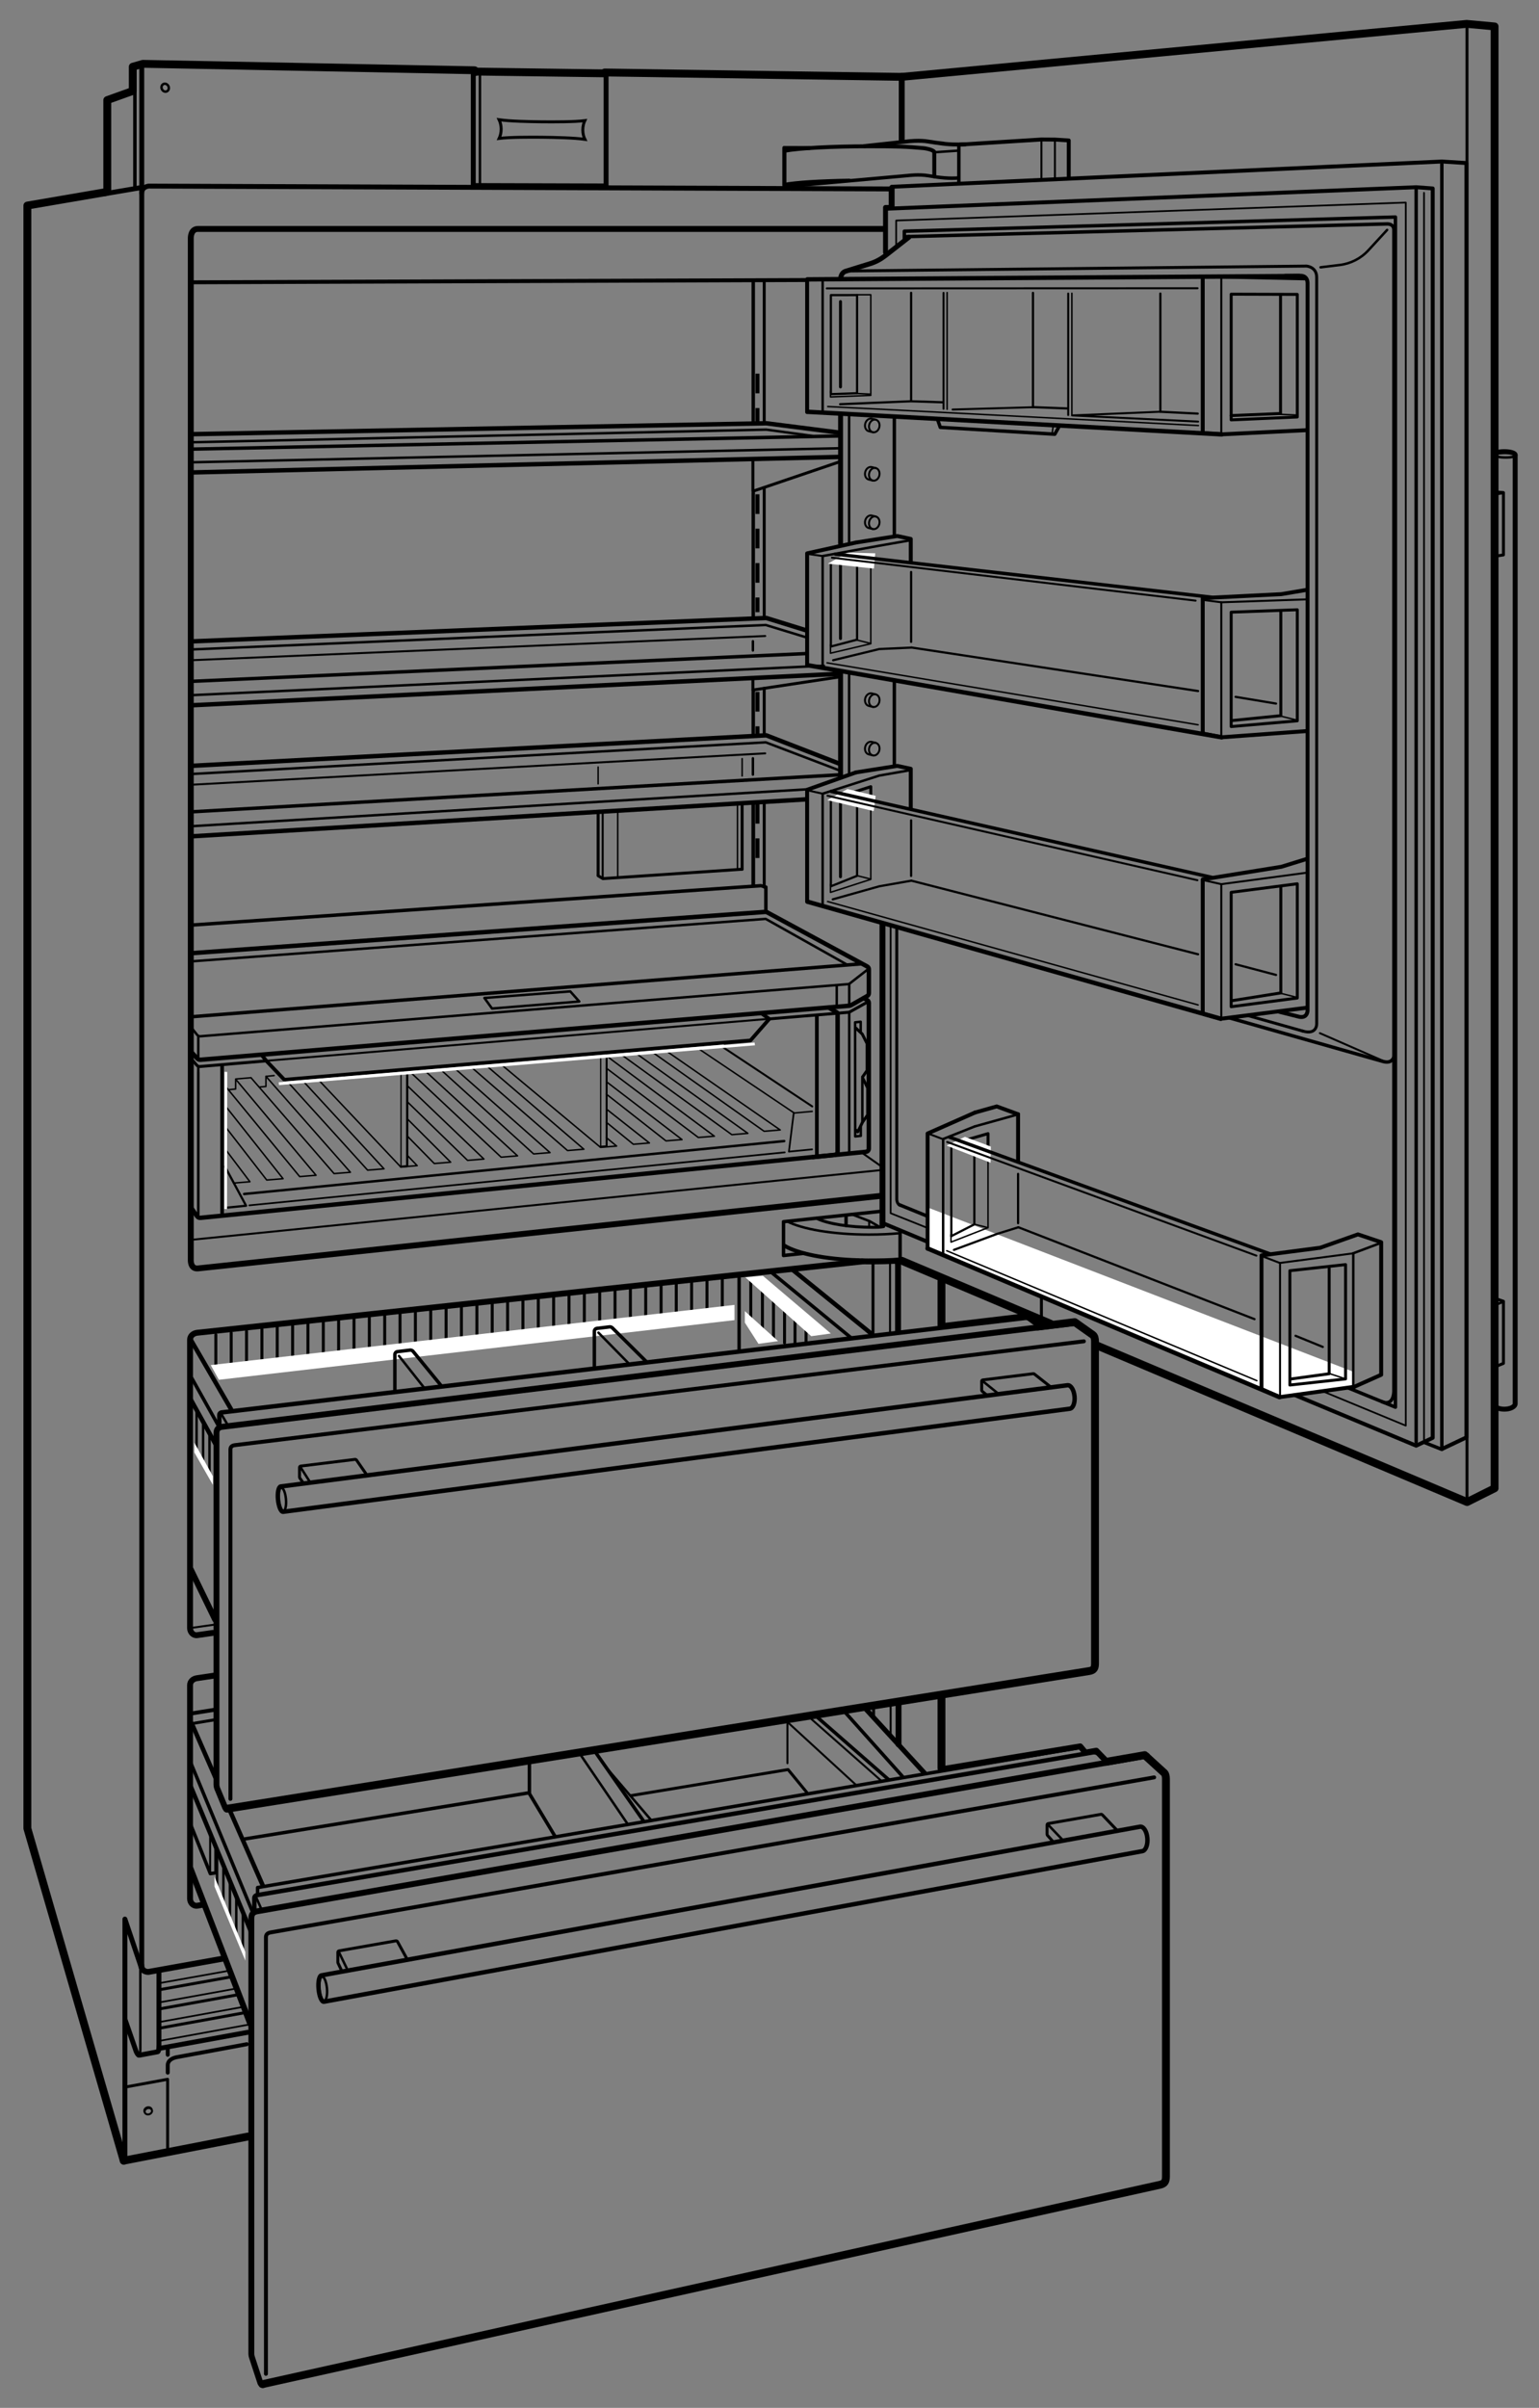 <svg xmlns="http://www.w3.org/2000/svg" width="313.32" height="490.01" enable-background="new 0 0 313.32 490.01"><rect width="100%" height="100%" fill="#808080" stroke="none"/><style>.st0{display:none}.st1{display:inline;stroke-width:.6;stroke-linecap:round;stroke-linejoin:round}.st1,.st2,.st3{fill:none;stroke:#000;stroke-miterlimit:2}.st2{display:inline;stroke-width:.7;stroke-linecap:round;stroke-linejoin:round}.st3{stroke-width:.8;stroke-dasharray:4,3}.st3,.st4,.st5{display:inline}.st4{fill:none;stroke:#000;stroke-width:.8;stroke-linecap:round;stroke-linejoin:round;stroke-miterlimit:2}.st5{stroke-width:1.6}.st5,.st6{fill:none;stroke:#000;stroke-linecap:round;stroke-linejoin:round;stroke-miterlimit:2}.st6,.st7{display:inline}.st10,.st11,.st8,.st9{fill:none;stroke:#000;stroke-width:.9;stroke-linecap:round;stroke-linejoin:round;stroke-miterlimit:2}.st10,.st11,.st9{stroke-width:.4}.st10,.st11{stroke-width:.5}.st11{stroke-width:.7}.st12,.st13{display:inline}.st12{fill:none;stroke:#000;stroke-width:1.2;stroke-linecap:round;stroke-linejoin:round;stroke-miterlimit:2}.st13{stroke-width:.4}.st13,.st14,.st15,.st16,.st17{fill:none;stroke:#000;stroke-linecap:round;stroke-linejoin:round;stroke-miterlimit:2}.st15,.st16,.st17{stroke-width:.6}.st16,.st17{stroke-width:.35}.st17{stroke-width:.5}.st17,.st19{display:inline}.st19,.st20,.st21,.st22,.st23{fill:none;stroke:#000;stroke-width:.3;stroke-linecap:round;stroke-linejoin:round;stroke-miterlimit:2}.st21,.st22,.st23{stroke-width:.45}.st22,.st23{stroke-width:.25}.st23{display:inline;stroke-width:.35}.st24{fill:#fff}.st25,.st26{fill:none;stroke:#000;stroke-linecap:round;stroke-linejoin:round;stroke-miterlimit:2}.st25{display:inline;stroke-width:.9}.st26{stroke-width:.75}.st27{display:inline;fill:#fff}.st28,.st29{fill:none;stroke-miterlimit:2}.st28{stroke:#000;stroke-width:.8;stroke-linecap:round;stroke-linejoin:round}.st29{stroke-width:1.2}.st29,.st30,.st31{stroke:#000;stroke-linecap:round;stroke-linejoin:round}.st30{display:inline;fill:none;stroke-width:.45;stroke-miterlimit:2}.st31{stroke-width:1.6}.st31,.st32,.st34{fill:none;stroke-miterlimit:2}.st32{display:inline;stroke:#ed1c24;stroke-width:.1;stroke-linecap:round;stroke-linejoin:round}.st34{stroke:#000;stroke-width:.8;stroke-dasharray:4,3}</style><g id="Save" class="st0"><line class="st1" x1="155.58" y1="163.26" x2="155.58" y2="180.52"/><line class="st1" x1="155.58" y1="99.33" x2="155.58" y2="125.85"/><line class="st1" x1="155.58" y1="57.29" x2="155.58" y2="86.04"/><line class="st2" x1="153.35" y1="163.49" x2="153.35" y2="180.18"/><line class="st2" x1="153.35" y1="100.28" x2="153.35" y2="125.85"/><polyline class="st1" points="153.28,93.78 153.28,99.97 170.74,94.04"/><line class="st2" x1="153.35" y1="57.46" x2="153.35" y2="86.08"/><line class="st3" x1="154.21" y1="163.61" x2="154.21" y2="176.44"/><line class="st1" x1="155.58" y1="140.08" x2="155.58" y2="149.45"/><line class="st2" x1="153.35" y1="140.4" x2="153.35" y2="149.62"/><line class="st3" x1="154.21" y1="140.81" x2="154.21" y2="149.54"/><line class="st3" x1="154.21" y1="100.59" x2="154.21" y2="124.58"/><line class="st3" x1="154.21" y1="76.04" x2="154.21" y2="86.08"/><line class="st4" x1="38.96" y1="57.45" x2="164.04" y2="56.99"/><path class="st6" d="M181.13 38.45l-150.84-.58s-1.41.09-1.44 1.44"/><g class="st7"><polyline class="st8" points="38.84,155.86 156,149.64 170.92,155.42"/><line class="st9" x1="38.88" y1="159.7" x2="155.79" y2="153.31"/><line class="st10" x1="153.28" y1="154.32" x2="153.28" y2="157.63"/><line class="st10" x1="39.42" y1="168.11" x2="164.12" y2="160.64"/><line class="st8" x1="38.92" y1="170.2" x2="164.08" y2="162.67"/><line class="st11" x1="38.99" y1="165.21" x2="171.11" y2="157.66"/><polyline class="st10" points="39.21,157.5 155.9,151.07 170.92,156.79"/></g><polyline class="st1" points="153.28,138.08 153.28,140.42 170.86,137.76"/><g class="st7"><polyline class="st8" points="38.84,130.53 156,125.76 164.04,128.25"/><line class="st9" x1="38.88" y1="134.36" x2="155.79" y2="129.43"/><line class="st10" x1="153.28" y1="130.5" x2="153.28" y2="132.37"/><line class="st10" x1="39.42" y1="141.45" x2="167.72" y2="135.48"/><line class="st8" x1="38.92" y1="143.53" x2="170.49" y2="137.14"/><line class="st11" x1="39.31" y1="138.64" x2="164.04" y2="133.01"/><polyline class="st10" points="39.21,132.16 155.9,127.19 164.06,129.68"/></g><g class="st7"><polyline class="st8" points="38.82,88.36 156,86.14 170.67,88.01"/><line class="st10" x1="39.4" y1="94.07" x2="170.85" y2="91.22"/><line class="st8" x1="38.9" y1="96.15" x2="170.67" y2="92.99"/><line class="st11" x1="39.02" y1="91.4" x2="170.76" y2="88.72"/><polyline class="st10" points="39.19,90 156,87.43 166.36,88.84"/></g><path class="st12" d="M179.38 243.36l-139.1 14.77c-1.62.14-1.44-1.89-1.44-1.89V48.41s-.02-1.82 1.44-1.82h139.58"/><line class="st13" x1="179.26" y1="238.13" x2="39.21" y2="252.28"/><line class="st13" x1="175.63" y1="234.69" x2="179.58" y2="237.47"/><line class="st5" x1="25.19" y1="439.7" x2="50.43" y2="434.8"/><polyline class="st6" points="28.76,400.39 25.43,390.54 25.43,439.74"/><line class="st6" x1="28.86" y1="13.42" x2="28.86" y2="400.04"/><path class="st12" d="M45.31 398.6l-15.09 2.69s-1.47.09-1.46-1.47"/><polyline class="st5" points="25.19,439.7 5.57,372.08 5.57,41.83 21.63,39.08"/><line class="st6" x1="32.53" y1="416.84" x2="50.44" y2="413.58"/><polyline class="st1" points="25.63,424.7 34.12,423.14 34.12,437.61"/><path class="st4" d="M34.15 421.79v-1.49s-.15-1.21 1.73-1.64L50.24 416"/><line class="st4" x1="34.15" y1="418.16" x2="34.15" y2="416.95"/><g class="st7"><path class="st10" d="M28.11 418.08c.23.22.46.1.46-1.26v-18.68"/><path class="st14" d="M25.48 411.05l2.17 6.24s.2.66.57.94M32.36 401.08v15.12c0 1.03-.13 1.35-.29 1.35l-3.66.68"/></g><g class="st7"><line class="st15" x1="32.69" y1="412.7" x2="49.86" y2="409.58"/><line class="st15" x1="32.69" y1="408.78" x2="48.51" y2="405.92"/><line class="st15" x1="32.69" y1="404.87" x2="47.19" y2="402.27"/><line class="st16" x1="32.69" y1="415.28" x2="50.77" y2="411.99"/><line class="st16" x1="32.69" y1="411.45" x2="49.43" y2="408.42"/><line class="st16" x1="47.94" y1="404.7" x2="32.69" y2="407.45"/><line class="st16" x1="32.69" y1="403.53" x2="46.7" y2="401.03"/></g><g class="st7"><path class="st9" d="M30.87 429.24c-.11-.33-.52-.5-.93-.37-.4.13-.64.51-.53.84"/><path class="st9" d="M30 429.04c-.4.13-.64.51-.53.84.11.33.52.5.93.37.4-.13.64-.51.53-.84-.11-.34-.53-.5-.93-.37z"/></g><line class="st6" x1="21.38" y1="39.42" x2="28.94" y2="38.14"/><line class="st5" x1="123.12" y1="14.75" x2="183.58" y2="15.64"/><polygon class="st6" points="123.39,37.84 123.39,15 96.35,14.62 96.35,37.76"/><polyline class="st5" points="21.84,38.87 21.84,20.37 27.03,18.51 27.03,13.58 29.09,12.99 96.63,14.3"/><line class="st2" x1="27.46" y1="18.45" x2="27.46" y2="38.08"/><line class="st5" x1="123.33" y1="14.93" x2="96.56" y2="14.56"/><polyline class="st17" points="97.71,37.74 97.71,14.89 96.79,15.23"/><path d="M102.03 26.27c0 .73-.17 1.39-.41 1.9 2.19-.27 6.15-.26 8.73-.24 2.57.03 6.53.11 8.73.43-.25-.51-.43-1.18-.43-1.91s.17-1.39.41-1.9c-2.19.27-6.15.26-8.72.24-2.57-.03-6.53-.11-8.73-.43.24.51.42 1.17.42 1.91z" style="display:inline;fill:none;stroke:#000;stroke-width:.6"/><ellipse transform="matrix(.906 -.423 .423 .906 -4.394 15.899)" class="st17" cx="33.63" cy="17.85" rx=".73" ry=".82"/><polyline class="st19" points="86.68,218.05 105.36,235.22 102.02,235.49 83.58,218.21"/><polyline class="st19" points="82.94,220.96 98.52,235.87 95.19,236.14 82.94,224.23"/><polyline class="st19" points="82.94,231.21 88.41,236.78 91.75,236.51 82.89,227.66"/><polyline class="st19" points="65.01,219.93 81.59,237.48 84.93,237.21 82.9,235.1"/><polyline class="st19" points="61.8,220.1 78.18,237.86 74.84,238.13 58.7,220.32"/><polyline class="st19" points="51.1,219.32 47.98,219.58 47.97,221.62 46.56,221.76"/><polyline class="st19" points="54.15,219.05 71.34,238.56 68.01,238.83 51.1,219.32"/><polyline class="st19" points="48.13,219.8 64.34,239.17 61.01,239.44 45.89,221.04"/><g class="st7"><polyline class="st20" points="123.84,215.15 145.44,231.22 142.17,231.48 123.44,217.37"/><polyline class="st20" points="123.44,222.65 135.58,232.17 138.85,231.91 123.49,220.15"/><polyline class="st20" points="123.44,228.38 128.94,232.86 132.21,232.6 123.49,225.72"/><polyline class="st20" points="102.15,216.72 122.26,233.49 125.53,233.23 123.44,231.5"/></g><polyline class="st19" points="95.9,217.12 115.54,234.14 118.87,233.87 99.32,217.11"/><polyline class="st19" points="92.73,217.55 111.98,234.56 108.64,234.83 89.9,217.83"/><polyline class="st19" points="46.06,229.52 54.3,240.14 57.63,239.87 45.95,225.14"/><polyline class="st19" points="47.55,240.76 50.88,240.49 45.95,233.96"/><g class="st7"><polyline class="st21" points="82.9,218.22 82.9,237.31 81.62,237.44"/><line class="st22" x1="81.64" y1="218.35" x2="81.64" y2="237.28"/></g><g class="st7"><polyline class="st9" points="123.5,214.56 123.5,233.28 122.22,233.36"/><line class="st22" x1="122.29" y1="214.75" x2="122.29" y2="233.3"/></g><line class="st23" x1="50.77" y1="245.29" x2="159.76" y2="234.51"/><g class="st7"><polyline class="st21" points="46.09,245.77 50.1,245.37 45.8,237.4"/><polygon class="st24" points="46.22,246.05 45.66,246.03 45.7,218.12 46.27,218.14"/></g><line class="st17" x1="159.65" y1="232.21" x2="49.7" y2="242.98"/><g class="st7"><line class="st10" x1="40.37" y1="247.25" x2="40.37" y2="218.24"/></g><polyline class="st19" points="55.81,218.88 54.14,219.05 54.14,221.1 52.79,221.22"/><g class="st7"><polyline class="st20" points="135.66,213.88 158.84,229.95 155.57,230.22 132.71,214.04"/><polyline class="st20" points="126.73,214.79 148.99,230.91 152.25,230.64 129.51,214.38"/></g><g class="st7"><line class="st9" x1="165.36" y1="225.16" x2="146.82" y2="212.87"/><polyline class="st16" points="161.6,226.44 160.61,234.36 165.33,233.9"/><line class="st20" x1="142.02" y1="213.28" x2="161.6" y2="226.44"/><line class="st20" x1="161.72" y1="226.5" x2="165.36" y2="226.17"/></g><g class="st7"><polyline class="st15" points="151.09,176.89 122.74,178.8 121.77,178.21"/><line class="st15" x1="151.09" y1="163.64" x2="151.09" y2="176.88"/><line class="st20" x1="151.09" y1="154.38" x2="151.09" y2="157.91"/><line class="st20" x1="121.77" y1="159.51" x2="121.77" y2="156.09"/><line class="st15" x1="121.77" y1="178.07" x2="121.77" y2="165.41"/><line class="st20" x1="125.76" y1="165.19" x2="125.76" y2="178.43"/><line class="st9" x1="122.7" y1="165.3" x2="122.7" y2="178.58"/><line class="st20" x1="150.14" y1="163.7" x2="150.14" y2="176.77"/></g><g class="st7"><polyline class="st10" points="175.25,229.32 175.25,231.15 174.11,231.27 174.09,208.04 175.23,207.93 175.23,210.09"/><polyline class="st15" points="175.62,219.14 176.53,217.84 176.53,212.39 175.54,210.43 174.21,209.19"/><line class="st10" x1="175.56" y1="228.36" x2="175.56" y2="219.17"/><polyline class="st15" points="174.23,229.96 174.62,230.35 175.62,228.32"/><polyline class="st15" points="175.74,228.16 176.66,226.86 176.66,221.41 175.66,219.45"/></g><line class="st25" x1="38.98" y1="193.98" x2="156" y2="185.56"/><polyline class="st17" points="39.35,195.61 155.89,187 172.35,196.25"/><polyline class="st2" points="39.23,188.24 154.9,180.24 155.92,180.52 155.92,185.38"/><g class="st7"><line class="st10" x1="40.37" y1="215.7" x2="40.37" y2="210.94"/><line class="st10" x1="40.37" y1="247.49" x2="40.37" y2="217.05"/><line class="st26" x1="45.22" y1="246.84" x2="45.22" y2="216.83"/><line class="st10" x1="170.35" y1="204.83" x2="170.35" y2="200.53"/><line class="st10" x1="170.35" y1="234.73" x2="170.35" y2="206.21"/><line class="st26" x1="166.3" y1="235.17" x2="166.3" y2="206.65"/></g><path class="st25" d="M175.87 203.14l.67.38c.21.12.34.34.34.58v29.64c0 .34-.26.63-.6.66l-10.76 1.08"/><path class="st25" d="M38.94 245.8l1.18 1.71c.16.23.42.35.7.32l129.11-12.81c.34-.03.6-.32.6-.67v-28.03c0-.12-.06-.24-.17-.3l-1.59-.95"/><g class="st7"><path class="st8" d="M156 185.56l20.55 11.12c.21.12.34.34.34.58v4.84c0 .25-.13.48-.35.6l-3.27 1.86c-.11.06-.24.1-.37.11L40.82 215.66c-.26.02-.51-.08-.68-.27l-1.28-1.41"/><line class="st11" x1="39.13" y1="206.9" x2="175.3" y2="196.15"/></g><path class="st17" d="M176.87 197.12l-3.83 2.99c-.13.1-.28.16-.44.17l-131.79 10.6c-.26.02-.51-.09-.68-.29l-1.28-1.61"/><path class="st1" d="M156.62 207.35l16.08-1.34c.13-.01.25-.05.36-.11l3.58-2M38.96 215.48l1.1 1.29c.16.19.41.29.66.27l13.43-1.14"/><line class="st17" x1="172.89" y1="204.69" x2="172.89" y2="200.42"/><line class="st17" x1="172.89" y1="234.62" x2="172.89" y2="205.99"/><line class="st2" x1="153.35" y1="163.49" x2="153.35" y2="180.18"/><g class="st7"><polygon class="st10" points="98.62,203.09 116.1,201.75 117.93,203.81 100.17,205.24"/></g><g class="st7"><line class="st9" x1="51.74" y1="216.08" x2="158.08" y2="207.21"/><polyline class="st26" points="53.21,214.64 54.32,215.99 57.89,219.73 152.79,211.73 156.62,207.35 155.13,206.3"/><polygon class="st24" points="57.72,220.68 57.67,220.11 147.37,212.57 147.41,213.13"/></g><polygon class="st27" points="56.81,220.82 56.73,220.26 153.62,212.16 153.7,212.72"/><line class="st12" x1="183.58" y1="15.64" x2="183.58" y2="28.48"/><line class="st5" x1="213.85" y1="269.37" x2="183.62" y2="256.58"/><polyline class="st5" points="183.58,15.64 298.6,4.86 301.32,5.24 301.32,303.56 298.68,305.67 222.62,273.51"/><line class="st1" x1="298.66" y1="305.08" x2="298.66" y2="4.92"/><path class="st6" d="M171.14 56.63c.07-.56.34-1.3 1.19-1.48l4.78-1.48c1.11-.34 2.15-.89 3.07-1.6l4.84-3.78"/><line class="st6" x1="171.13" y1="110.58" x2="171.13" y2="84.61"/><line class="st6" x1="171.13" y1="158.18" x2="171.13" y2="136.77"/><line class="st17" x1="172.87" y1="136.77" x2="172.87" y2="157.72"/><line class="st2" x1="182.07" y1="138.6" x2="182.07" y2="155.64"/><g class="st7"><path class="st9" d="M176.96 96.28c-.17.7.16 1.39.73 1.52.57.13 1.17-.33 1.33-1.03.17-.7-.16-1.39-.73-1.52-.56-.14-1.16.32-1.33 1.03z"/><path class="st9" d="M178.3 95.25l-.82-.2c-.57-.14-1.17.32-1.34 1.03-.17.7.16 1.39.73 1.52l.82.2M176.96 86.44c-.17.7.16 1.39.73 1.52.57.13 1.17-.33 1.33-1.03.17-.7-.16-1.39-.73-1.52-.56-.14-1.16.32-1.33 1.03z"/><path class="st9" d="M178.3 85.41l-.82-.2c-.57-.14-1.17.32-1.34 1.03-.17.7.16 1.39.73 1.52l.82.2"/><g><path class="st9" d="M176.96 106.14c-.17.7.16 1.39.73 1.52.57.13 1.17-.33 1.33-1.03.17-.7-.16-1.39-.73-1.52-.56-.14-1.16.32-1.33 1.03z"/><path class="st9" d="M178.3 105.11l-.82-.2c-.57-.14-1.17.33-1.34 1.03-.17.7.16 1.39.73 1.52l.82.2"/></g></g><polyline class="st6" points="181.53,42.22 180.28,42.22 180.28,51.37"/><polyline class="st4" points="180.53,42.47 288.31,38.1 291.68,38.35 291.68,292.6 288.31,294.2 179.49,248.81"/><line class="st2" x1="288.31" y1="38.1" x2="288.31" y2="293.44"/><polyline class="st4" points="181.53,38.01 293.54,32.87 298.54,33.18 298.54,292.51 293.61,294.85"/><line class="st12" x1="181.53" y1="41.88" x2="181.53" y2="38.33"/><polyline class="st2" points="289.89,293.51 293.54,294.96 293.54,33.37"/><polyline class="st2" points="184.11,48.63 184.11,47.05 284.09,44.17 284.09,286.36 183.12,245.18"/><polyline class="st23" points="182.45,50.13 182.45,44.88 286.2,41.22 286.2,290.12 189.1,250"/><path class="st2" d="M184.29 48.16l98.03-2.59s1.46-.13 1.46 1.23v236.27s.05 3.16-2.38 2.2"/><path class="st2" d="M283.98 213.82s.19 2.91-2.38 2.2l-31.41-8.91"/><path class="st17" d="M282.4 46.79l-3.81 4.14c-1.53 1.67-3.61 2.73-5.86 3l-3.88.47"/><path class="st1" d="M172.33 55.15l93.66-1s2.07.13 2.07 2.28v151.85s.15 2.45-2.89 1.53"/><path class="st4" d="M260.52 205.92l3.74.94c1.98.56 1.94-1.26 1.94-1.26V57.57c-.07-1.56-1.42-1.45-1.42-1.45l-3.1.01"/><g class="st7"><path class="st9" d="M176.96 142.34c-.17.7.16 1.39.73 1.52.57.13 1.17-.33 1.33-1.03.17-.7-.16-1.38-.73-1.52-.56-.14-1.16.32-1.33 1.03z"/><path class="st9" d="M178.3 141.31l-.82-.2c-.57-.13-1.17.33-1.34 1.03-.17.7.16 1.38.73 1.52l.82.2"/><g><path class="st9" d="M176.96 152.21c-.17.7.16 1.39.73 1.52.57.13 1.17-.33 1.33-1.03.17-.7-.16-1.39-.73-1.52-.56-.14-1.16.32-1.33 1.03z"/><path class="st9" d="M178.3 151.17l-.82-.2c-.57-.14-1.17.32-1.34 1.03-.17.7.16 1.39.73 1.52l.82.2"/></g></g><line class="st17" x1="172.87" y1="84.7" x2="172.87" y2="110.67"/><line class="st2" x1="182.07" y1="85.06" x2="182.07" y2="108.9"/><line class="st23" x1="289.91" y1="39.24" x2="289.91" y2="293.31"/><line class="st1" x1="254.01" y1="206.66" x2="265.17" y2="209.81"/><line class="st12" x1="179.66" y1="188.14" x2="179.66" y2="249.28"/><path class="st1" d="M182.57 189.06v54.97s-.01 1.06.75 1.25"/><polyline class="st23" points="189.1,250 181.32,246.89 181.32,188.56"/><polyline class="st2" points="179.39,246.5 159.51,248.62 159.51,255.5 163.81,255.04"/><g class="st7"><line class="st11" x1="183.25" y1="250.84" x2="183.25" y2="256.17"/><path class="st10" d="M183.19 250.96c-1.96.18-4.08.28-6.28.28-7.33 0-13.68-1.11-16.74-2.73"/><path class="st28" d="M174.78 256.46c-6.78-.2-12.46-1.36-15.05-2.95"/><path class="st29" d="M183.28 256.49c-2 .19-4.29.21-6.54.21-.72 0-1.43-.01-2.13-.03"/><path class="st15" d="M179.9 249.62c-.72.14-1.48.14-2.11.14-4.93 0-9.22-.72-11.45-1.78"/><polyline class="st10" points="173.34,247.09 177.08,248.53 179.05,249.67"/><line class="st9" x1="176.95" y1="248.51" x2="176.95" y2="249.74"/><line class="st11" x1="172.25" y1="247.4" x2="172.25" y2="249.39"/></g><g class="st7"><polyline class="st28" points="159.68,37.74 159.68,30.11 164.78,30.12"/><line class="st28" x1="159.68" y1="37.74" x2="159.68" y2="30.11"/><line class="st9" x1="214.77" y1="36.18" x2="214.77" y2="28.72"/><line class="st9" x1="212.02" y1="36.16" x2="212.02" y2="28.7"/><line class="st15" x1="212.02" y1="268.78" x2="212.02" y2="262.81"/><polyline class="st28" points="217.58,36.04 217.58,28.58 214.81,28.41 211.98,28.39 195.4,29.43"/><line class="st28" x1="190.21" y1="35.89" x2="190.21" y2="30.92"/><path class="st28" d="M159.81 30.67c2.9-.53 9.49-.9 17.15-.9 5.67 0 7.62.06 11.05.38 0 0 2.21.25 2.23.92"/><path class="st11" d="M159.69 37.56c2.3-.44 7.24-.76 13.2-.85"/><path class="st28" d="M191.13 29.12c2.03.31 3.75.33 5.39.25M176 29.73l8.87-.96s2.29-.29 4.16.04c.81.14 2.12.33 3.08.42"/><path class="st11" d="M159.99 37.95l24.87-2.23s2.29-.29 4.16.04c2.44.43 4.35.6 6.12.45"/><line class="st11" x1="195.21" y1="29.73" x2="195.21" y2="37.2"/><line class="st10" x1="190.57" y1="30.96" x2="195.14" y2="30.65"/></g><line class="st13" x1="268.71" y1="210.25" x2="281.89" y2="216.02"/><line class="st25" x1="164.47" y1="56.85" x2="264.49" y2="56.17"/><polygon class="st27" points="188.75,245.68 275.38,279.1 275.72,282.21 260.49,284.32 188.66,254.07"/><line class="st1" x1="171.11" y1="78.74" x2="171.11" y2="61.37"/><line class="st1" x1="171.11" y1="129.95" x2="171.11" y2="114.91"/><line class="st1" x1="171.11" y1="178.42" x2="171.11" y2="163.37"/><g class="st7"><polyline class="st20" points="169.07,131.14 169.07,132.93 177.28,131 177.28,112.83 174.49,112.86"/><polyline class="st21" points="174.49,112.93 169.15,114.63 169.15,131.55"/><polyline class="st21" points="169.24,131.55 174.49,130.17 174.49,113.05"/><line class="st20" x1="177.25" y1="130.94" x2="174.47" y2="130.25"/><polygon class="st24" points="177.91,115.71 168.54,114.71 172.54,112.46 178.19,112.6"/><line class="st8" x1="248.71" y1="150.04" x2="164.47" y2="135.38"/><line class="st21" x1="185.49" y1="130.62" x2="185.49" y2="116.4"/><line class="st21" x1="243.91" y1="140.63" x2="185.56" y2="131.77"/><line class="st21" x1="259.78" y1="143.18" x2="251.55" y2="141.81"/><line class="st9" x1="243.41" y1="122.23" x2="169.38" y2="113.49"/><line class="st11" x1="170.1" y1="112.77" x2="246.75" y2="121.55"/><g><line class="st9" x1="244.84" y1="122.07" x2="248.64" y2="122.57"/><polyline class="st28" points="266.14,120.02 260.87,120.91 244.86,121.71 244.86,149.27 248.71,150.04 266.08,148.77"/><polyline class="st9" points="248.64,150.08 248.64,122.57 266.05,121.97"/><polygon class="st15" points="264.11,146.69 264.11,124.09 250.65,124.58 250.65,147.86"/><polyline class="st15" points="250.75,146.64 260.76,145.64 260.76,124.43"/><line class="st20" x1="264.07" y1="146.56" x2="260.74" y2="145.73"/></g><line class="st9" x1="164.3" y1="112.7" x2="167.48" y2="113.16"/><polyline class="st28" points="174.25,110.41 182.68,109.08 185.42,109.67 185.42,114.18"/><polyline class="st28" points="164.32,135.4 164.32,112.61 174.25,110.41"/><polyline class="st10" points="167.48,135.83 167.48,113.16 179.02,111.05 185.48,109.92"/><polyline class="st21" points="169.62,134.36 179.02,132.08 185.48,131.79"/><line class="st20" x1="168.38" y1="134.89" x2="243.92" y2="147.5"/></g><g class="st7"><polyline class="st20" points="169.07,79.56 169.07,80.78 177.28,80.46 177.28,59.98 174.49,59.98"/><polyline class="st21" points="174.49,60.05 169.15,60.06 169.15,79.99"/><polyline class="st21" points="169.21,80.21 174.49,80.02 174.49,60.17"/><line class="st20" x1="177.16" y1="80.21" x2="174.31" y2="80.07"/></g><g class="st7"><line class="st8" x1="248.71" y1="88.39" x2="164.53" y2="83.81"/><line class="st21" x1="185.49" y1="81.54" x2="185.49" y2="59.59"/></g><g class="st7"><polyline class="st28" points="244.86,56.41 244.86,88.14 248.71,88.39 266.1,87.54"/><line class="st15" x1="248.64" y1="56.38" x2="266.01" y2="56.76"/><line class="st9" x1="248.64" y1="88.43" x2="248.64" y2="56.38"/><polygon class="st15" points="264.11,84.86 264.11,59.91 250.65,59.87 250.65,85.45"/><polyline class="st15" points="250.65,84.57 260.7,84.15 260.7,60"/><line class="st20" x1="263.91" y1="84.46" x2="260.38" y2="84.3"/></g><line class="st4" x1="164.32" y1="83.86" x2="164.32" y2="56.83"/><line class="st17" x1="167.48" y1="83.92" x2="167.48" y2="57.02"/><line class="st30" x1="220.92" y1="83.25" x2="243.95" y2="84.31"/><polyline class="st30" points="171.04,82.26 185.45,81.66 202.41,82.36"/><line class="st19" x1="168.52" y1="82.73" x2="243.98" y2="86.6"/><g class="st7"><polyline class="st15" points="177.28,163.46 177.28,160.09 174.07,161.13"/><polyline class="st20" points="169.07,179.92 169.07,181.6 177.28,178.95 177.28,163.46"/><polyline class="st21" points="174.49,161.04 169.15,162.74 169.15,180.33"/><polyline class="st21" points="169.24,180.33 174.49,178.23 174.49,161.16"/><line class="st20" x1="177.25" y1="178.89" x2="174.47" y2="178.19"/><polygon class="st24" points="177.87,165.06 168.42,162.82 172.54,160.57 178.27,161.96"/><line class="st8" x1="248.53" y1="207.32" x2="164.47" y2="183.52"/><line class="st21" x1="185.49" y1="178.25" x2="185.49" y2="166.95"/><line class="st21" x1="243.91" y1="194.2" x2="185.56" y2="179.22"/><line class="st21" x1="259.78" y1="198.4" x2="251.55" y2="196.23"/><line class="st9" x1="243.78" y1="179.13" x2="168.47" y2="161.94"/><line class="st11" x1="169.24" y1="161.05" x2="246.75" y2="178.56"/><g><line class="st9" x1="244.84" y1="179.08" x2="248.64" y2="179.93"/><polyline class="st28" points="266.01,174.8 260.87,176.39 244.86,178.97 244.86,206.28 248.53,207.32 266.08,205.07"/><polyline class="st9" points="248.64,207.09 248.64,179.93 266.01,177.6"/><polygon class="st15" points="264.11,203.1 264.11,179.85 250.65,181.59 250.65,204.87"/><polyline class="st15" points="250.75,203.65 260.76,202.06 260.76,180.62"/><line class="st20" x1="264.07" y1="202.98" x2="260.74" y2="202.14"/></g><line class="st9" x1="164.3" y1="160.81" x2="167.48" y2="161.52"/><polyline class="st28" points="174.25,157.19 182.68,155.86 185.42,156.45 185.42,164.56"/><polyline class="st28" points="164.32,183.51 164.32,160.72 174.25,157.19"/><polyline class="st10" points="167.48,184.19 167.48,161.52 179.02,157.83 185.48,156.7"/><polyline class="st21" points="169.54,183.02 179.02,180.36 185.48,179.23"/><line class="st20" x1="168.49" y1="183.46" x2="243.92" y2="204.51"/></g><g class="st7"><polyline class="st15" points="201.15,234.29 201.15,230.69 197.06,231.88"/><polyline class="st20" points="193.61,251.23 193.61,252.77 201.15,249.83 201.15,234.29"/><line class="st21" x1="193.68" y1="233.34" x2="193.68" y2="251.55"/><polyline class="st21" points="193.68,251.55 198.36,249.16 198.36,232.58"/><line class="st20" x1="201.12" y1="249.83" x2="198.34" y2="249.13"/><polygon class="st24" points="201.67,236.62 192.7,233.13 196.44,231.35 201.72,233.33"/><line class="st8" x1="260.49" y1="284.32" x2="188.86" y2="254.07"/><line class="st21" x1="207.27" y1="248.92" x2="207.27" y2="238.89"/><line class="st21" x1="255.4" y1="268.45" x2="207.33" y2="249.75"/><line class="st21" x1="269.3" y1="274.1" x2="263.76" y2="271.84"/><line class="st9" x1="192" y1="231.83" x2="188.86" y2="230.65"/><line class="st9" x1="255.79" y1="255.53" x2="192.83" y2="232.4"/><line class="st11" x1="193.32" y1="231.42" x2="258.51" y2="255.16"/><g><line class="st9" x1="256.74" y1="255.56" x2="260.54" y2="257.01"/><polyline class="st28" points="268.77,253.92 256.82,255.48 256.82,282.68 260.49,284.32 275.72,282.21"/><polyline class="st9" points="275.46,255.06 260.6,257.01 260.6,284.02"/><polygon class="st15" points="273.94,280.61 273.94,257.35 262.6,258.59 262.6,281.86"/><polyline class="st15" points="262.71,280.64 270.6,279.56 270.6,258.12"/><line class="st20" x1="273.94" y1="280.61" x2="270.49" y2="279.47"/></g><polyline class="st28" points="188.85,254.12 188.85,230.67 198.51,226.4"/><polyline class="st10" points="192.01,254.99 192.01,231.79 198.47,229.22"/><polyline class="st21" points="194.21,254.35 203.05,251.08 207.33,249.75"/><line class="st20" x1="192.74" y1="254.53" x2="255.88" y2="280.97"/><g><line class="st10" x1="280.92" y1="253.01" x2="275.46" y2="255.06"/><polyline class="st28" points="275.72,282.21 281.19,279.77 281.19,252.79 276.46,251.2 268.77,253.92"/><line class="st10" x1="275.51" y1="255.18" x2="275.51" y2="282.02"/></g><g><polyline class="st28" points="207.27,226.75 202.92,225.16 198.51,226.4"/><line class="st10" x1="198.47" y1="229.22" x2="206.9" y2="226.88"/><line class="st28" x1="207.27" y1="226.75" x2="207.27" y2="236.37"/></g></g><line class="st13" x1="168.31" y1="58.69" x2="243.81" y2="58.66"/><g class="st7"><polyline class="st11" points="215.52,86.97 214.74,88.36 191.43,86.97 190.87,85.35"/><line class="st20" x1="214.38" y1="86.94" x2="214.21" y2="88.16"/></g><polyline class="st13" points="220.92,83.26 204.87,83.84 243.92,85.8"/><line class="st30" x1="220.92" y1="59.75" x2="220.92" y2="83.25"/><line class="st13" x1="202.52" y1="59.75" x2="202.52" y2="83.72"/><line class="st19" x1="203.26" y1="83.81" x2="203.26" y2="59.7"/><path class="st12" d="M182.59 256.62c.14.22.24.53.24.95v13.27M43.33 332.3l-3.2.46c-.81.1-1.44-.64-1.44-1.44v-58.66c0-.8.65-1.34 1.44-1.44l135.46-14.52M43.82 340.96l-3.69.55c-.79.1-1.44.64-1.44 1.44v43.43c0 .8.63 1.54 1.44 1.44l1.1-.19"/><line class="st12" x1="182.93" y1="354.97" x2="182.93" y2="345.61"/><line class="st12" x1="38.86" y1="319.43" x2="43.8" y2="329.59"/><g class="st7"><line class="st8" x1="38.77" y1="284.68" x2="43.98" y2="294.08"/><line class="st11" x1="39.07" y1="280.49" x2="44.5" y2="290.2"/></g><g class="st7"><line class="st11" x1="150.47" y1="260.06" x2="150.47" y2="274.75"/></g><line class="st12" x1="50.94" y1="411.83" x2="38.82" y2="380.33"/><g class="st7"><line class="st8" x1="38.9" y1="363.7" x2="51.15" y2="393.24"/><line class="st11" x1="38.94" y1="358.97" x2="51.75" y2="389.91"/><line class="st8" x1="46.16" y1="366.99" x2="53.5" y2="383.7"/><line class="st8" x1="39.03" y1="350.7" x2="43.93" y2="361.9"/></g><line class="st2" x1="171.21" y1="347.26" x2="183.76" y2="361.53"/><line class="st6" x1="175.44" y1="346.89" x2="187.86" y2="360.79"/><line class="st1" x1="38.86" y1="350.79" x2="43.65" y2="349.99"/><line class="st4" x1="38.94" y1="348.7" x2="43.65" y2="347.95"/><g class="st7"/><g class="st7"><polyline class="st11" points="38.92,371.56 42.82,381.29 43.98,381.12 43.98,376.08"/><line class="st9" x1="42.78" y1="380.87" x2="42.78" y2="372.66"/></g><line class="st13" x1="181.2" y1="256.43" x2="181.2" y2="271.16"/><line class="st1" x1="177.73" y1="256.8" x2="177.73" y2="271.53"/><line class="st13" x1="181.32" y1="345.78" x2="181.32" y2="353.45"/><line class="st1" x1="177.85" y1="346.15" x2="177.85" y2="349.58"/><line class="st13" x1="38.69" y1="331.32" x2="43.94" y2="330.58"/><line class="st5" x1="191.67" y1="344.01" x2="191.67" y2="359.85"/><line class="st5" x1="191.67" y1="260.76" x2="191.67" y2="269.67"/><g class="st7"><line class="st8" x1="38.81" y1="272.59" x2="47.02" y2="286.74"/></g><g class="st7"><line class="st11" x1="157.66" y1="259.18" x2="173.28" y2="272.4"/><line class="st8" x1="161.5" y1="258.52" x2="177.24" y2="271.78"/></g><polyline class="st2" points="137.7,359.82 158.9,356.37 165.29,364.9"/><line class="st2" x1="94.94" y1="366.85" x2="119.54" y2="362.8"/><line class="st2" x1="49.9" y1="374.22" x2="79.21" y2="369.42"/><g class="st7"><line class="st11" x1="158.96" y1="349.37" x2="158.96" y2="356.34"/></g><g class="st7"><line class="st11" x1="100.03" y1="375.73" x2="90.71" y2="359.96"/><polyline class="st11" points="84.02,378.51 79.21,369.42 79.21,361.61"/><line class="st10" x1="87.4" y1="360.48" x2="96.58" y2="376.39"/></g><g class="st7"><line class="st11" x1="143.59" y1="368.29" x2="132.53" y2="353.19"/><polyline class="st11" points="125.38,371.45 119.54,362.8 119.54,355.15"/><line class="st10" x1="129.23" y1="353.71" x2="140.28" y2="368.91"/></g><g class="st7"><path class="st8" d="M44.65 290.7v-2.75c0-.4.4-.51.4-.51l163.04-19.37s.56-.12 1.08.25l2.29 1.7"/><path class="st28" d="M46.23 365.08v-70.73c0-.8.64-1.44 1.44-1.44l172.55-21.2"/><path class="st31" d="M46.52 367.04l174.44-28.07c.79 0 1.42-.64 1.42-1.43v-66.25c0-.49-.24-.91-.61-1.17l-2.38-1.32-6.21.74"/><path class="st29" d="M204.83 341.78L46.52 367.04c-.53 0-.99-.28-1.24-.62l-1.09-2.52c-.08-.27-.13-.47-.13-.68v-71c0-.8.64-1.64 1.44-1.64l173.77-21.41"/><line class="st10" x1="45.06" y1="287.77" x2="46.46" y2="290.15"/></g><g class="st7"><path class="st8" d="M51.57 390.22v-4.02c0-.48.44-.54.44-.54l172.86-29.47s.56-.09.97.3l2.84 2.58"/><path class="st28" d="M53.34 482.39v-88.83c0-.8.67-1.31 1.44-1.44l181-31.64"/><path class="st31" d="M50.8 434.97v45.19c0 .21.05.42.13.6l1.28 3.52c.25.42.71.71 1.24.71l183.07-40.57c.86-.21 1.43-.78 1.43-1.57v-81.9c0-.49-.24-.91-.61-1.17l-1.49-1.46"/><path class="st29" d="M50.98 435.16v-43.74c0-.8.61-1.47 1.44-1.64l183.37-31.7"/><line class="st10" x1="51.99" y1="385.98" x2="53.32" y2="389.33"/></g><polyline class="st2" points="52.44,385.41 52.44,384.12 222.91,355.07 223.98,356.31"/><g class="st7"><path class="st11" d="M131.63 277.14l-6.96-6.91c-.15-.15-.36-.23-.57-.21l-2.58.31c-.3.04-.52.29-.52.59v7.23"/><line class="st10" x1="121.84" y1="271.2" x2="128.03" y2="277.5"/></g><g class="st7"><path class="st11" d="M89.88 282.06l-5.82-7.1c-.15-.15-.36-.23-.57-.21l-2.58.31c-.3.04-.52.29-.52.59v7.23"/><line class="st10" x1="81.23" y1="275.94" x2="86.34" y2="282.4"/></g></g><g id="Guides" class="st0"><polyline class="st32" points="28.82,451.08 -88.93,57.24 60.73,46.24"/><line class="st32" x1="-88.93" y1="57.24" x2="37.36" y2="16.64"/><line class="st32" x1="-88.93" y1="57.24" x2="194.57" y2="34.33"/><line class="st32" x1="-88.93" y1="57.24" x2="182.9" y2="137.91"/><line class="st32" x1="-88.93" y1="57.24" x2="114.55" y2="149.36"/><line class="st32" x1="-88.93" y1="57.24" x2="175.9" y2="90.58"/><line class="st32" x1="-88.93" y1="57.24" x2="65.4" y2="410.48"/><line class="st32" x1="-88.93" y1="57.24" x2="62.9" y2="441.58"/><line class="st32" x1="-88.93" y1="57.24" x2="55.4" y2="499.24"/><line class="st32" x1="-88.93" y1="57.24" x2="105.75" y2="392.19"/><line class="st32" x1="-88.93" y1="57.24" x2="141.83" y2="391.47"/><line class="st32" x1="-88.93" y1="57.24" x2="156.19" y2="210.18"/><line class="st32" x1="-88.93" y1="57.24" x2="91.01" y2="239.44"/><line class="st32" x1="-88.93" y1="57.24" x2="84.3" y2="240.33"/><line class="st32" x1="-88.93" y1="57.24" x2="61.91" y2="240.49"/><line class="st32" x1="-88.93" y1="57.24" x2="58.42" y2="240.77"/><line class="st32" x1="-88.93" y1="57.24" x2="81.14" y2="241.1"/><line class="st32" x1="-88.93" y1="57.24" x2="142.86" y2="234.99"/><line class="st32" x1="-88.93" y1="57.24" x2="149.26" y2="234.04"/><line class="st32" x1="-88.93" y1="57.24" x2="147.82" y2="235.73"/><line class="st32" x1="-88.93" y1="57.24" x2="156.61" y2="233.79"/><line class="st32" x1="-88.93" y1="57.24" x2="167.21" y2="226.36"/><line class="st32" x1="-88.93" y1="57.24" x2="135.83" y2="235.49"/><line class="st32" x1="-88.93" y1="57.24" x2="58.31" y2="220.32"/><line class="st32" x1="-88.93" y1="57.24" x2="51.99" y2="241.94"/><line class="st32" x1="-88.93" y1="57.24" x2="92.17" y2="206.24"/><line class="st32" x1="-88.93" y1="57.24" x2="63.32" y2="502.33"/><line class="st32" x1="-88.93" y1="57.24" x2="47.46" y2="308.28"/><line class="st32" x1="-88.93" y1="57.24" x2="155.74" y2="204.03"/><line class="st32" x1="-88.93" y1="57.24" x2="184.84" y2="277.35"/><line class="st32" x1="-88.93" y1="57.24" x2="140.84" y2="288.76"/><line class="st32" x1="-88.93" y1="57.24" x2="95.86" y2="292.64"/><line class="st32" x1="-88.93" y1="57.24" x2="161.89" y2="232.08"/><line class="st32" x1="-88.93" y1="57.24" x2="42.07" y2="250.3"/><polyline class="st32" points="-14.1,12.58 2037.06,48.18 62.3,398.06"/><line class="st32" x1="124.82" y1="30.24" x2="2037.06" y2="48.18"/><line class="st32" x1="4.4" y1="37.74" x2="2037.06" y2="48.18"/><line class="st32" x1="30.23" y1="46.58" x2="2037.06" y2="48.18"/><line class="st32" x1="9.9" y1="57.74" x2="2037.06" y2="48.18"/><line class="st32" x1="2037.06" y1="48.18" x2="16.63" y2="280.79"/><line class="st32" x1="2037.06" y1="48.18" x2="54.68" y2="228.19"/><line class="st32" x1="2037.06" y1="48.18" x2="54.12" y2="226.61"/><line class="st32" x1="2037.06" y1="48.18" x2="32.7" y2="222.98"/><line class="st32" x1="2037.06" y1="48.18" x2="33.03" y2="387.2"/><line class="st32" x1="2037.06" y1="48.18" x2="30.6" y2="370.8"/><line class="st32" x1="2037.06" y1="48.18" x2="32.07" y2="258.91"/><line class="st32" x1="2037.06" y1="48.18" x2="24.83" y2="359.27"/><line class="st32" x1="2037.06" y1="48.18" x2="82.08" y2="206.6"/><line class="st32" x1="2037.06" y1="48.18" x2="32.2" y2="194.47"/><line class="st32" x1="2037.06" y1="48.18" x2="30.04" y2="207.6"/><line class="st32" x1="2037.06" y1="48.18" x2="33.45" y2="196.05"/><line class="st32" x1="2037.06" y1="48.18" x2="106.07" y2="253.33"/><line class="st32" x1="2037.14" y1="48.18" x2="26.55" y2="247.7"/><line class="st32" x1="2037.06" y1="48.18" x2="25.68" y2="242.85"/><line class="st32" x1="2037.06" y1="48.18" x2="34.81" y2="396.73"/><line class="st32" x1="2037.06" y1="48.18" x2="56.31" y2="409.15"/><line x1="2037.06" y1="48.18" x2="30.57" y2="248.74" style="display:inline;fill:none;stroke:#ed1c24;stroke-width:.3;stroke-linecap:round;stroke-linejoin:round;stroke-miterlimit:2"/><line class="st32" x1="2037.06" y1="48.18" x2="31.54" y2="211.59"/><line class="st32" x1="2037.06" y1="48.18" x2="31.95" y2="217.83"/><line class="st32" x1="2037.06" y1="48.18" x2="29.21" y2="221.19"/><line class="st32" x1="2037.23" y1="48.18" x2="31.54" y2="188.73"/><line class="st32" x1="2037.06" y1="48.18" x2="31.54" y2="139.01"/><line class="st32" x1="2037.06" y1="48.18" x2="29.38" y2="170.77"/><line class="st32" x1="2037.06" y1="48.18" x2="32.4" y2="130.74"/><line class="st32" x1="2037.06" y1="48.18" x2="32.4" y2="143.91"/><line class="st32" x1="2037.06" y1="48.18" x2="97.71" y2="151.48"/><line class="st32" x1="2037.06" y1="48.18" x2="104.36" y2="180"/><line class="st32" x1="2037.06" y1="48.18" x2="33.62" y2="216.25"/><line class="st32" x1="2037.06" y1="48.18" x2="80.96" y2="204.57"/><line class="st32" x1="2037.06" y1="48.18" x2="31.73" y2="88.58"/><line class="st32" x1="2037.06" y1="48.18" x2="32.19" y2="96.58"/><line class="st32" x1="2037.06" y1="48.18" x2="23.06" y2="491.84"/><line class="st32" x1="2037.06" y1="48.18" x2="29.49" y2="289.43"/><line class="st32" x1="2037.06" y1="48.18" x2="31.48" y2="302.07"/><line class="st32" x1="2037.06" y1="48.18" x2="24.39" y2="378.44"/><line class="st32" x1="2037.06" y1="48.18" x2="34.59" y2="310.72"/><line class="st32" x1="172.16" y1="374.29" x2="-88.93" y2="57.24"/><line class="st32" x1="28.73" y1="13.03" x2="183.56" y2="37.81"/><line class="st32" x1="28.94" y1="38.14" x2="183.58" y2="15.64"/><line class="st32" x1="40.37" y1="210.94" x2="172.89" y2="234.62"/><line class="st32" x1="40.24" y1="247.98" x2="173.05" y2="200.12"/></g><g id="Door_Guides" class="st0"><polyline class="st32" points="223.32,287.83 793.07,59.58 188.63,27.95"/><line class="st32" x1="793.07" y1="59.58" x2="165.93" y2="256.78"/><line class="st32" x1="793.07" y1="59.58" x2="261.71" y2="356.05"/><line class="st32" x1="793.07" y1="59.58" x2="145.6" y2="59.93"/><line class="st32" x1="793.07" y1="59.58" x2="144.6" y2="82.76"/><line class="st32" x1="793.07" y1="59.58" x2="152.92" y2="84.75"/><line class="st32" x1="793.07" y1="59.58" x2="193.98" y2="59.65"/><line class="st32" x1="793.07" y1="59.58" x2="151.92" y2="134.03"/><line class="st32" x1="793.07" y1="59.58" x2="218.92" y2="256.9"/><line class="st32" x1="793.07" y1="59.58" x2="117.92" y2="165.2"/><line class="st32" x1="793.07" y1="59.58" x2="140.78" y2="186.15"/><line class="st32" x1="793.07" y1="59.58" x2="219.51" y2="207.52"/><line class="st32" x1="-276.1" y1="59.83" x2="354.27" y2="-.65"/><line class="st32" x1="-276.1" y1="59.83" x2="293.07" y2="32.33"/><line class="st32" x1="-276.1" y1="59.83" x2="254.57" y2="56.33"/><line class="st32" x1="-276.1" y1="59.83" x2="230.4" y2="60.04"/><line class="st32" x1="-276.1" y1="59.83" x2="253.58" y2="90.51"/><line class="st32" x1="-276.1" y1="59.83" x2="237.1" y2="84.92"/><line class="st32" x1="-276.1" y1="59.83" x2="238.94" y2="25.83"/><line class="st32" x1="-276.93" y1="60.33" x2="288.09" y2="287.66"/><line class="st32" x1="-277.02" y1="59.66" x2="259.41" y2="262.3"/><line class="st32" x1="-277.02" y1="59.66" x2="259.66" y2="261.22"/><line class="st32" x1="-276.93" y1="60.33" x2="269.3" y2="253.82"/><line class="st32" x1="-276.93" y1="60.33" x2="236.47" y2="280.43"/><line class="st32" x1="-276.93" y1="60.33" x2="235.22" y2="180.47"/><line class="st32" x1="-276.93" y1="60.33" x2="259.49" y2="145.58"/><line class="st32" x1="-276.93" y1="60.33" x2="250.41" y2="212.17"/><line class="st32" x1="-276.93" y1="60.33" x2="243.2" y2="208.85"/><line class="st32" x1="-276.93" y1="60.33" x2="253.76" y2="200.78"/><line class="st32" x1="-276.93" y1="60.33" x2="310.71" y2="310.86"/><line class="st32" x1="-276.93" y1="60.33" x2="254.17" y2="124.3"/><line class="st32" x1="-276.93" y1="60.33" x2="254.17" y2="125.38"/><line class="st32" x1="-276.93" y1="60.33" x2="255.28" y2="178.37"/><line class="st32" x1="286.76" y1="169.39" x2="209.06" y2="179.7"/><rect x="224.71" y="178" class="st32" width="1.22" height="26.19"/><rect x="233.78" y="250.83" class="st32" width="1.22" height="26.19"/><rect x="153.86" y="66.85" class="st32" width="21.78" height="10.59"/><line class="st32" x1="167.48" y1="57.02" x2="244.86" y2="88.14"/><line class="st32" x1="167.48" y1="83.92" x2="244.86" y2="56.41"/></g><g id="Illus"><line class="st15" x1="155.58" y1="163.26" x2="155.58" y2="180.52"/><line class="st15" x1="155.58" y1="99.33" x2="155.58" y2="125.85"/><line class="st15" x1="155.58" y1="57.29" x2="155.58" y2="86.04"/><line class="st11" x1="153.35" y1="163.49" x2="153.35" y2="180.18"/><line class="st11" x1="153.35" y1="100.28" x2="153.35" y2="125.85"/><polyline class="st15" points="153.28,93.78 153.28,99.97 170.74,94.04"/><line class="st11" x1="153.35" y1="57.46" x2="153.35" y2="86.08"/><line class="st34" x1="154.21" y1="163.61" x2="154.21" y2="176.44"/><line class="st15" x1="155.58" y1="140.08" x2="155.58" y2="149.45"/><line class="st11" x1="153.35" y1="140.4" x2="153.35" y2="149.62"/><line class="st34" x1="154.21" y1="140.81" x2="154.21" y2="149.54"/><line class="st34" x1="154.21" y1="100.59" x2="154.21" y2="124.58"/><line class="st34" x1="154.21" y1="76.04" x2="154.21" y2="86.08"/><line class="st28" x1="38.96" y1="57.45" x2="164.04" y2="56.99"/><path class="st14" d="M181.13 38.45l-150.84-.58s-1.41.09-1.44 1.44"/><polyline class="st8" points="38.84,155.86 156,149.64 170.92,155.42"/><line class="st9" x1="38.88" y1="159.7" x2="155.79" y2="153.31"/><line class="st10" x1="153.28" y1="154.32" x2="153.28" y2="157.63"/><line class="st10" x1="39.42" y1="168.11" x2="164.12" y2="160.64"/><line class="st8" x1="38.92" y1="170.2" x2="164.08" y2="162.67"/><line class="st11" x1="38.99" y1="165.21" x2="171.11" y2="157.66"/><polyline class="st10" points="39.21,157.5 155.9,151.07 170.92,156.79"/><polyline class="st15" points="153.28,138.08 153.28,140.42 170.86,137.76"/><polyline class="st8" points="38.84,130.53 156,125.76 164.04,128.25"/><line class="st9" x1="38.88" y1="134.36" x2="155.79" y2="129.43"/><line class="st10" x1="153.28" y1="130.5" x2="153.28" y2="132.37"/><line class="st10" x1="39.42" y1="141.45" x2="167.72" y2="135.48"/><line class="st8" x1="38.92" y1="143.53" x2="170.49" y2="137.14"/><line class="st11" x1="39.31" y1="138.64" x2="164.04" y2="133.01"/><polyline class="st10" points="39.21,132.16 155.9,127.19 164.06,129.68"/><polyline class="st8" points="38.82,88.36 156,86.14 170.67,88.01"/><line class="st10" x1="39.4" y1="94.07" x2="170.85" y2="91.22"/><line class="st8" x1="38.9" y1="96.15" x2="170.67" y2="92.99"/><line class="st11" x1="39.02" y1="91.4" x2="170.76" y2="88.72"/><polyline class="st10" points="39.19,90 156,87.43 166.36,88.84"/><path class="st29" d="M179.38 243.36l-139.1 14.77c-1.62.14-1.44-1.89-1.44-1.89V48.41s-.02-1.82 1.44-1.82h139.58"/><line class="st9" x1="179.26" y1="238.13" x2="39.21" y2="252.28"/><line class="st9" x1="175.63" y1="234.69" x2="179.58" y2="237.47"/><line class="st31" x1="25.19" y1="439.7" x2="50.43" y2="434.8"/><polyline class="st14" points="28.76,400.39 25.43,390.54 25.43,439.74"/><line class="st14" x1="28.86" y1="13.42" x2="28.86" y2="400.04"/><path class="st29" d="M45.31 398.6l-15.09 2.69s-1.47.09-1.46-1.47"/><polyline class="st31" points="25.19,439.7 5.57,372.08 5.57,41.83 21.63,39.08"/><line class="st14" x1="32.53" y1="416.84" x2="50.44" y2="413.58"/><polyline class="st15" points="25.63,424.7 34.12,423.14 34.12,437.61"/><path class="st28" d="M34.15 421.79v-1.49s-.15-1.21 1.73-1.64L50.24 416"/><line class="st28" x1="34.15" y1="418.16" x2="34.15" y2="416.95"/><g><path class="st10" d="M28.11 418.08c.23.22.46.1.46-1.26v-18.68"/><path class="st14" d="M25.48 411.05l2.17 6.24s.2.66.57.94M32.36 401.08v15.12c0 1.03-.13 1.35-.29 1.35l-3.66.68"/></g><g><line class="st15" x1="32.69" y1="412.7" x2="49.86" y2="409.58"/><line class="st15" x1="32.69" y1="408.78" x2="48.51" y2="405.92"/><line class="st15" x1="32.69" y1="404.87" x2="47.19" y2="402.27"/><line class="st16" x1="32.69" y1="415.28" x2="50.77" y2="411.99"/><line class="st16" x1="32.69" y1="411.45" x2="49.43" y2="408.42"/><line class="st16" x1="47.94" y1="404.7" x2="32.69" y2="407.45"/><line class="st16" x1="32.69" y1="403.53" x2="46.7" y2="401.03"/></g><g><path class="st9" d="M30.87 429.24c-.11-.33-.52-.5-.93-.37-.4.13-.64.51-.53.84"/><path class="st9" d="M30 429.04c-.4.13-.64.51-.53.84.11.33.52.5.93.37.4-.13.64-.51.53-.84-.11-.34-.53-.5-.93-.37z"/></g><line class="st14" x1="21.38" y1="39.42" x2="28.94" y2="38.14"/><line class="st31" x1="123.12" y1="14.75" x2="183.58" y2="15.64"/><polygon class="st14" points="123.39,37.84 123.39,15 96.35,14.62 96.35,37.76"/><polyline class="st31" points="21.84,38.87 21.84,20.37 27.03,18.51 27.03,13.58 29.09,12.99 96.63,14.3"/><line class="st11" x1="27.46" y1="18.45" x2="27.46" y2="38.08"/><line class="st31" x1="123.33" y1="14.93" x2="96.56" y2="14.56"/><polyline class="st10" points="97.71,37.74 97.71,14.89 96.79,15.23"/><path d="M102.03 26.27c0 .73-.17 1.39-.41 1.9 2.19-.27 6.15-.26 8.73-.24 2.57.03 6.53.11 8.73.43-.25-.51-.43-1.18-.43-1.91s.17-1.39.41-1.9c-2.19.27-6.15.26-8.72.24-2.57-.03-6.53-.11-8.73-.43.24.51.42 1.17.42 1.91z" style="fill:none;stroke:#000;stroke-width:.6"/><ellipse transform="matrix(.906 -.423 .423 .906 -4.394 15.899)" class="st10" cx="33.63" cy="17.85" rx=".73" ry=".82"/></g><g id="Crisper_Detail"><polyline class="st20" points="86.68,218.05 105.36,235.22 102.02,235.49 83.58,218.21"/><polyline class="st20" points="82.94,220.96 98.52,235.87 95.19,236.14 82.94,224.23"/><polyline class="st20" points="82.94,231.21 88.41,236.78 91.75,236.51 82.89,227.66"/><polyline class="st20" points="65.01,219.93 81.59,237.48 84.93,237.21 82.9,235.1"/><polyline class="st20" points="61.8,220.1 78.18,237.86 74.84,238.13 58.7,220.32"/><polyline class="st20" points="51.1,219.32 47.98,219.58 47.97,221.62 46.56,221.76"/><polyline class="st20" points="54.15,219.05 71.34,238.56 68.01,238.83 51.1,219.32"/><polyline class="st20" points="48.13,219.8 64.34,239.17 61.01,239.44 45.89,221.04"/><polyline class="st20" points="123.84,215.15 145.44,231.22 142.17,231.48 123.44,217.37"/><polyline class="st20" points="123.44,222.65 135.58,232.17 138.85,231.91 123.49,220.15"/><polyline class="st20" points="123.44,228.38 128.94,232.86 132.21,232.6 123.49,225.72"/><polyline class="st20" points="102.15,216.72 122.26,233.49 125.53,233.23 123.44,231.5"/><polyline class="st20" points="95.9,217.12 115.54,234.14 118.87,233.87 99.32,217.11"/><polyline class="st20" points="92.73,217.55 111.98,234.56 108.64,234.83 89.9,217.83"/><polyline class="st20" points="46.06,229.52 54.3,240.14 57.63,239.87 45.95,225.14"/><polyline class="st20" points="47.55,240.76 50.88,240.49 45.95,233.96"/><polyline class="st21" points="82.9,218.22 82.9,237.31 81.62,237.44"/><line class="st22" x1="81.64" y1="218.35" x2="81.64" y2="237.28"/><polyline class="st9" points="123.5,214.56 123.5,233.28 122.22,233.36"/><line class="st22" x1="122.29" y1="214.75" x2="122.29" y2="233.3"/><line class="st16" x1="50.77" y1="245.29" x2="159.76" y2="234.51"/><polyline class="st21" points="46.09,245.77 50.1,245.37 45.8,237.4"/><polygon class="st24" points="46.22,246.05 45.66,246.03 45.7,218.12 46.27,218.14"/><line class="st10" x1="159.65" y1="232.21" x2="49.7" y2="242.98"/><g><line class="st10" x1="40.37" y1="247.25" x2="40.37" y2="218.24"/></g><polyline class="st20" points="55.81,218.88 54.14,219.05 54.14,221.1 52.79,221.22"/><g><polyline class="st20" points="135.66,213.88 158.84,229.95 155.57,230.22 132.71,214.04"/><polyline class="st20" points="126.73,214.79 148.99,230.91 152.25,230.64 129.51,214.38"/></g><g><line class="st9" x1="165.36" y1="225.16" x2="146.82" y2="212.87"/><polyline class="st16" points="161.6,226.44 160.61,234.36 165.33,233.9"/><line class="st20" x1="142.02" y1="213.28" x2="161.6" y2="226.44"/><line class="st20" x1="161.72" y1="226.5" x2="165.36" y2="226.17"/></g></g><g id="Crisper"><polyline class="st15" points="151.09,176.89 122.74,178.8 121.77,178.21"/><line class="st15" x1="151.09" y1="163.64" x2="151.09" y2="176.88"/><line class="st20" x1="151.09" y1="154.38" x2="151.09" y2="157.91"/><line class="st20" x1="121.77" y1="159.51" x2="121.77" y2="156.09"/><line class="st15" x1="121.77" y1="178.07" x2="121.77" y2="165.41"/><line class="st20" x1="125.76" y1="165.19" x2="125.76" y2="178.43"/><line class="st9" x1="122.7" y1="165.3" x2="122.7" y2="178.58"/><line class="st20" x1="150.14" y1="163.7" x2="150.14" y2="176.77"/><polyline class="st10" points="175.25,229.32 175.25,231.15 174.11,231.27 174.09,208.04 175.23,207.93 175.23,210.09"/><polyline class="st15" points="175.62,219.14 176.53,217.84 176.53,212.39 175.54,210.43 174.21,209.19"/><line class="st10" x1="175.56" y1="228.36" x2="175.56" y2="219.17"/><polyline class="st15" points="174.23,229.96 174.62,230.35 175.62,228.32"/><polyline class="st15" points="175.74,228.16 176.66,226.86 176.66,221.41 175.66,219.45"/><line class="st8" x1="38.98" y1="193.98" x2="156" y2="185.56"/><polyline class="st10" points="39.35,195.61 155.89,187 172.35,196.25"/><polyline class="st11" points="39.23,188.24 154.9,180.24 155.92,180.52 155.92,185.38"/><line class="st10" x1="40.37" y1="215.7" x2="40.37" y2="210.94"/><line class="st10" x1="40.37" y1="247.49" x2="40.37" y2="217.05"/><line class="st26" x1="45.22" y1="246.84" x2="45.22" y2="216.83"/><line class="st10" x1="170.35" y1="204.83" x2="170.35" y2="200.53"/><line class="st10" x1="170.35" y1="234.73" x2="170.35" y2="206.21"/><line class="st26" x1="166.3" y1="235.17" x2="166.3" y2="206.65"/><path class="st8" d="M175.87 203.14l.67.38c.21.12.34.34.34.58v29.64c0 .34-.26.63-.6.66l-10.76 1.08"/><path class="st8" d="M38.94 245.8l1.18 1.71c.16.23.42.35.7.32l129.11-12.81c.34-.03.6-.32.6-.67v-28.03c0-.12-.06-.24-.17-.3l-1.59-.95"/><g><path class="st8" d="M156 185.56l20.55 11.12c.21.12.34.34.34.58v4.84c0 .25-.13.48-.35.6l-3.27 1.86c-.11.06-.24.1-.37.11L40.82 215.66c-.26.02-.51-.08-.68-.27l-1.28-1.41"/><line class="st11" x1="39.13" y1="206.9" x2="175.3" y2="196.15"/></g><path class="st10" d="M176.87 197.12l-3.83 2.99c-.13.1-.28.16-.44.17l-131.79 10.6c-.26.02-.51-.09-.68-.29l-1.28-1.61"/><path class="st15" d="M156.62 207.35l16.08-1.34c.13-.01.25-.05.36-.11l3.58-2M38.96 215.48l1.1 1.29c.16.19.41.29.66.27l13.43-1.14"/><line class="st10" x1="172.89" y1="204.69" x2="172.89" y2="200.42"/><line class="st10" x1="172.89" y1="234.62" x2="172.89" y2="205.99"/><line class="st11" x1="153.35" y1="163.49" x2="153.35" y2="180.18"/><g><polygon class="st10" points="98.62,203.09 116.1,201.75 117.93,203.81 100.17,205.24"/></g><g><line class="st9" x1="51.74" y1="216.08" x2="158.08" y2="207.21"/><polyline class="st26" points="53.21,214.64 54.32,215.99 57.89,219.73 152.79,211.73 156.62,207.35 155.13,206.3"/><polygon class="st24" points="57.72,220.68 57.67,220.11 147.37,212.57 147.41,213.13"/></g><polygon class="st24" points="56.81,220.82 56.73,220.26 153.62,212.16 153.7,212.72"/></g><g id="Door"><line class="st29" x1="183.58" y1="15.64" x2="183.58" y2="28.48"/><line class="st31" x1="213.85" y1="269.37" x2="183.62" y2="256.58"/><path class="st14" d="M171.14 56.63c.07-.56.34-1.3 1.19-1.48l4.78-1.48c1.11-.34 2.15-.89 3.07-1.6l4.84-3.78"/><line class="st14" x1="171.13" y1="110.58" x2="171.13" y2="84.61"/><line class="st14" x1="171.13" y1="158.18" x2="171.13" y2="136.77"/><line class="st10" x1="172.87" y1="136.77" x2="172.87" y2="157.72"/><line class="st11" x1="182.07" y1="138.6" x2="182.07" y2="155.64"/><path class="st9" d="M176.96 96.28c-.17.7.16 1.39.73 1.52.57.13 1.17-.33 1.33-1.03.17-.7-.16-1.39-.73-1.52-.56-.14-1.16.32-1.33 1.03z"/><path class="st9" d="M178.3 95.25l-.82-.2c-.57-.14-1.17.32-1.34 1.03-.17.7.16 1.39.73 1.52l.82.2M176.96 86.44c-.17.7.16 1.39.73 1.52.57.13 1.17-.33 1.33-1.03.17-.7-.16-1.39-.73-1.52-.56-.14-1.16.32-1.33 1.03z"/><path class="st9" d="M178.3 85.41l-.82-.2c-.57-.14-1.17.32-1.34 1.03-.17.7.16 1.39.73 1.52l.82.2M176.96 106.14c-.17.7.16 1.39.73 1.52.57.13 1.17-.33 1.33-1.03.17-.7-.16-1.39-.73-1.52-.56-.14-1.16.32-1.33 1.03z"/><path class="st9" d="M178.3 105.11l-.82-.2c-.57-.14-1.17.33-1.34 1.03-.17.7.16 1.39.73 1.52l.82.2"/><polyline class="st14" points="181.53,42.22 180.28,42.22 180.28,51.37"/><polyline class="st28" points="180.53,42.47 288.31,38.1 291.68,38.35 291.68,292.6 288.31,294.2 179.49,248.81"/><line class="st11" x1="288.31" y1="38.1" x2="288.31" y2="293.44"/><polyline class="st28" points="181.53,38.01 293.54,32.87 298.54,33.18 298.54,292.51 293.61,294.85"/><line class="st29" x1="181.53" y1="41.88" x2="181.53" y2="38.33"/><polyline class="st11" points="289.89,293.51 293.54,294.96 293.54,33.37"/><polyline class="st11" points="184.11,48.63 184.11,47.05 284.09,44.17 284.09,286.36 183.12,245.18"/><polyline class="st16" points="182.45,50.13 182.45,44.88 286.2,41.22 286.2,290.12 189.1,250"/><path class="st11" d="M184.29 48.16l98.03-2.59s1.46-.13 1.46 1.23v236.27s.05 3.16-2.38 2.2"/><path class="st11" d="M283.98 213.82s.19 2.91-2.38 2.2l-31.41-8.91"/><path class="st10" d="M282.4 46.79l-3.81 4.14c-1.53 1.67-3.61 2.73-5.86 3l-3.88.47"/><path class="st15" d="M172.33 55.15l93.66-1s2.07.13 2.07 2.28v151.85s.15 2.45-2.89 1.53"/><path class="st28" d="M260.52 205.92l3.74.94c1.98.56 1.94-1.26 1.94-1.26V57.57c-.07-1.56-1.42-1.45-1.42-1.45l-3.1.01"/><path class="st9" d="M176.96 142.34c-.17.7.16 1.39.73 1.52.57.13 1.17-.33 1.33-1.03.17-.7-.16-1.38-.73-1.52-.56-.14-1.16.32-1.33 1.03z"/><path class="st9" d="M178.3 141.31l-.82-.2c-.57-.13-1.17.33-1.34 1.03-.17.7.16 1.38.73 1.52l.82.2M176.96 152.21c-.17.7.16 1.39.73 1.52.57.13 1.17-.33 1.33-1.03.17-.7-.16-1.39-.73-1.52-.56-.14-1.16.32-1.33 1.03z"/><path class="st9" d="M178.3 151.17l-.82-.2c-.57-.14-1.17.32-1.34 1.03-.17.7.16 1.39.73 1.52l.82.2"/><line class="st10" x1="172.87" y1="84.7" x2="172.87" y2="110.67"/><line class="st11" x1="182.07" y1="85.06" x2="182.07" y2="108.9"/><line class="st16" x1="289.91" y1="39.24" x2="289.91" y2="293.31"/><line class="st15" x1="254.01" y1="206.66" x2="265.17" y2="209.81"/><line class="st29" x1="179.66" y1="188.14" x2="179.66" y2="249.28"/><path class="st15" d="M182.57 189.06v54.97s-.01 1.06.75 1.25"/><polyline class="st16" points="189.1,250 181.32,246.89 181.32,188.56"/><polyline class="st11" points="179.39,246.5 159.51,248.62 159.51,255.5 163.81,255.04"/><g><line class="st11" x1="183.25" y1="250.84" x2="183.25" y2="256.17"/><path class="st10" d="M183.19 250.96c-1.96.18-4.08.28-6.28.28-7.33 0-13.68-1.11-16.74-2.73"/><path class="st28" d="M174.78 256.46c-6.78-.2-12.46-1.36-15.05-2.95"/><path class="st29" d="M183.28 256.49c-2 .19-4.29.21-6.54.21-.72 0-1.43-.01-2.13-.03"/><path class="st15" d="M179.9 249.62c-.72.14-1.48.14-2.11.14-4.93 0-9.22-.72-11.45-1.78"/><polyline class="st10" points="173.34,247.09 177.08,248.53 179.05,249.67"/><line class="st9" x1="176.95" y1="248.51" x2="176.95" y2="249.74"/><line class="st11" x1="172.25" y1="247.4" x2="172.25" y2="249.39"/></g><g><polyline class="st28" points="159.68,37.74 159.68,30.11 164.78,30.12"/><line class="st28" x1="159.68" y1="37.74" x2="159.68" y2="30.11"/><line class="st9" x1="214.77" y1="36.18" x2="214.77" y2="28.72"/><line class="st9" x1="212.02" y1="36.16" x2="212.02" y2="28.7"/><line class="st15" x1="212.02" y1="268.78" x2="212.02" y2="262.81"/><polyline class="st28" points="217.58,36.04 217.58,28.58 214.81,28.41 211.98,28.39 195.4,29.43"/><line class="st28" x1="190.21" y1="35.89" x2="190.21" y2="30.92"/><path class="st28" d="M159.81 30.67c2.9-.53 9.49-.9 17.15-.9 5.67 0 7.62.06 11.05.38 0 0 2.21.25 2.23.92"/><path class="st11" d="M159.69 37.56c2.3-.44 7.24-.76 13.2-.85"/><path class="st28" d="M191.13 29.12c2.03.31 3.75.33 5.39.25M176 29.73l8.87-.96s2.29-.29 4.16.04c.81.14 2.12.33 3.08.42"/><path class="st11" d="M159.99 37.95l24.87-2.23s2.29-.29 4.16.04c2.44.43 4.35.6 6.12.45"/><line class="st11" x1="195.21" y1="29.73" x2="195.21" y2="37.2"/><line class="st10" x1="190.57" y1="30.96" x2="195.14" y2="30.65"/></g><line class="st9" x1="268.71" y1="210.25" x2="281.89" y2="216.02"/><line class="st8" x1="164.47" y1="56.85" x2="264.49" y2="56.17"/><polygon class="st24" points="188.75,245.68 275.38,279.1 275.72,282.21 260.49,284.32 188.66,254.07"/><g><polyline class="st31" points="183.58,15.64 298.6,4.86 304.28,5.38 304.28,302.87 298.68,305.67 223.35,273.82"/><line class="st15" x1="298.66" y1="305.08" x2="298.66" y2="4.92"/><polyline class="st15" points="304.06,100.07 306.08,100.24 306.08,112.93 303.89,113.27"/><line class="st10" x1="306.08" y1="100.32" x2="303.89" y2="100.67"/><polyline class="st15" points="304.22,264.17 306.08,264.81 306.08,277.45 304.17,278.24"/><line class="st10" x1="306.08" y1="264.88" x2="304.17" y2="265.67"/><g><path class="st14" d="M304.05 92.57c0-.37.99-.66 2.21-.66s2.21.3 2.21.66v193.07c0 .63-.99 1.13-2.21 1.13s-2.21-.51-2.21-1.13"/><ellipse class="st10" cx="306.53" cy="92.63" rx="2.19" ry=".47"/></g></g></g><g id="Door_Shelves"><line class="st15" x1="171.11" y1="129.95" x2="171.11" y2="114.91"/><line class="st15" x1="171.11" y1="178.42" x2="171.11" y2="163.37"/><polyline class="st20" points="169.07,131.14 169.07,132.93 177.28,131 177.28,112.83 174.49,112.86"/><polyline class="st21" points="174.49,112.93 169.15,114.63 169.15,131.55"/><polyline class="st21" points="169.24,131.55 174.49,130.17 174.49,113.05"/><line class="st20" x1="177.25" y1="130.94" x2="174.47" y2="130.25"/><polygon class="st24" points="177.91,115.71 168.54,114.71 172.54,112.46 178.19,112.6"/><line class="st8" x1="248.71" y1="150.04" x2="164.47" y2="135.38"/><line class="st21" x1="185.49" y1="130.62" x2="185.49" y2="116.4"/><line class="st21" x1="243.91" y1="140.63" x2="185.56" y2="131.77"/><line class="st21" x1="259.78" y1="143.18" x2="251.55" y2="141.81"/><line class="st9" x1="243.41" y1="122.23" x2="169.38" y2="113.49"/><line class="st11" x1="170.1" y1="112.77" x2="246.75" y2="121.55"/><g><line class="st9" x1="244.84" y1="122.07" x2="248.64" y2="122.57"/><polyline class="st28" points="266.14,120.02 260.87,120.91 244.86,121.71 244.86,149.27 248.71,150.04 266.08,148.77"/><polyline class="st9" points="248.64,150.08 248.64,122.57 266.05,121.97"/><polygon class="st15" points="264.11,146.69 264.11,124.09 250.65,124.58 250.65,147.86"/><polyline class="st15" points="250.75,146.64 260.76,145.64 260.76,124.43"/><line class="st20" x1="264.07" y1="146.56" x2="260.74" y2="145.73"/></g><line class="st9" x1="164.3" y1="112.7" x2="167.48" y2="113.16"/><polyline class="st28" points="174.25,110.41 182.68,109.08 185.42,109.67 185.42,114.18"/><polyline class="st28" points="164.32,135.4 164.32,112.61 174.25,110.41"/><polyline class="st10" points="167.48,135.83 167.48,113.16 179.02,111.05 185.48,109.92"/><polyline class="st21" points="169.62,134.36 179.02,132.08 185.48,131.79"/><line class="st20" x1="168.38" y1="134.89" x2="243.92" y2="147.5"/><g><polyline class="st15" points="177.28,163.46 177.28,160.09 174.07,161.13"/><polyline class="st20" points="169.07,179.92 169.07,181.6 177.28,178.95 177.28,163.46"/><polyline class="st21" points="174.49,161.04 169.15,162.74 169.15,180.33"/><polyline class="st21" points="169.24,180.33 174.49,178.23 174.49,161.16"/><line class="st20" x1="177.25" y1="178.89" x2="174.47" y2="178.19"/><polygon class="st24" points="177.87,165.06 168.42,162.82 172.54,160.57 178.27,161.96"/><line class="st8" x1="248.53" y1="207.32" x2="164.47" y2="183.52"/><line class="st21" x1="185.49" y1="178.25" x2="185.49" y2="166.95"/><line class="st21" x1="243.91" y1="194.2" x2="185.56" y2="179.22"/><line class="st21" x1="259.78" y1="198.4" x2="251.55" y2="196.23"/><line class="st9" x1="243.78" y1="179.13" x2="168.47" y2="161.94"/><line class="st11" x1="169.24" y1="161.05" x2="246.75" y2="178.56"/><g><line class="st9" x1="244.84" y1="179.08" x2="248.64" y2="179.93"/><polyline class="st28" points="266.01,174.8 260.87,176.39 244.86,178.97 244.86,206.28 248.53,207.32 266.08,205.07"/><polyline class="st9" points="248.64,207.09 248.64,179.93 266.01,177.6"/><polygon class="st15" points="264.11,203.1 264.11,179.85 250.65,181.59 250.65,204.87"/><polyline class="st15" points="250.75,203.65 260.76,202.06 260.76,180.62"/><line class="st20" x1="264.07" y1="202.98" x2="260.74" y2="202.14"/></g><line class="st9" x1="164.3" y1="160.81" x2="167.48" y2="161.52"/><polyline class="st28" points="174.25,157.19 182.68,155.86 185.42,156.45 185.42,164.56"/><polyline class="st28" points="164.32,183.51 164.32,160.72 174.25,157.19"/><polyline class="st10" points="167.48,184.19 167.48,161.52 179.02,157.83 185.48,156.7"/><polyline class="st21" points="169.54,183.02 179.02,180.36 185.48,179.23"/><line class="st20" x1="168.49" y1="183.46" x2="243.92" y2="204.51"/></g><g><polyline class="st15" points="201.15,234.29 201.15,230.69 197.06,231.88"/><polyline class="st20" points="193.61,251.23 193.61,252.77 201.15,249.83 201.15,234.29"/><line class="st21" x1="193.68" y1="233.34" x2="193.68" y2="251.55"/><polyline class="st21" points="193.68,251.55 198.36,249.16 198.36,232.58"/><line class="st20" x1="201.12" y1="249.83" x2="198.34" y2="249.13"/><polygon class="st24" points="201.67,236.62 192.7,233.13 196.44,231.35 201.72,233.33"/><line class="st8" x1="260.49" y1="284.32" x2="188.86" y2="254.07"/><line class="st21" x1="207.27" y1="248.92" x2="207.27" y2="238.89"/><line class="st21" x1="255.4" y1="268.45" x2="207.33" y2="249.75"/><line class="st21" x1="269.3" y1="274.1" x2="263.76" y2="271.84"/><line class="st9" x1="192" y1="231.83" x2="188.86" y2="230.65"/><line class="st9" x1="255.79" y1="255.53" x2="192.83" y2="232.4"/><line class="st11" x1="193.32" y1="231.42" x2="258.51" y2="255.16"/><g><line class="st9" x1="256.74" y1="255.56" x2="260.54" y2="257.01"/><polyline class="st28" points="268.77,253.92 256.82,255.48 256.82,282.68 260.49,284.32 275.72,282.21"/><polyline class="st9" points="275.46,255.06 260.6,257.01 260.6,284.02"/><polygon class="st15" points="273.94,280.61 273.94,257.35 262.6,258.59 262.6,281.86"/><polyline class="st15" points="262.71,280.64 270.6,279.56 270.6,258.12"/><line class="st20" x1="273.94" y1="280.61" x2="270.49" y2="279.47"/></g><polyline class="st28" points="188.85,254.12 188.85,230.67 198.51,226.4"/><polyline class="st10" points="192.01,254.99 192.01,231.79 198.47,229.22"/><polyline class="st21" points="194.21,254.35 203.05,251.08 207.33,249.75"/><line class="st20" x1="192.74" y1="254.53" x2="255.88" y2="280.97"/><g><line class="st10" x1="280.92" y1="253.01" x2="275.46" y2="255.06"/><polyline class="st28" points="275.72,282.21 281.19,279.77 281.19,252.79 276.46,251.2 268.77,253.92"/><line class="st10" x1="275.51" y1="255.18" x2="275.51" y2="282.02"/></g><g><polyline class="st28" points="207.27,226.75 202.92,225.16 198.51,226.4"/><line class="st10" x1="198.47" y1="229.22" x2="206.9" y2="226.88"/><line class="st28" x1="207.27" y1="226.75" x2="207.27" y2="236.37"/></g></g><g><line class="st15" x1="171.11" y1="78.74" x2="171.11" y2="61.37"/><polyline class="st20" points="169.07,79.56 169.07,80.78 177.28,80.46 177.28,59.98 174.49,59.98"/><polyline class="st21" points="174.49,60.05 169.15,60.06 169.15,79.99"/><polyline class="st21" points="169.21,80.21 174.49,80.02 174.49,60.17"/><line class="st20" x1="177.16" y1="80.21" x2="174.31" y2="80.07"/><line class="st8" x1="248.71" y1="88.39" x2="164.53" y2="83.81"/><line class="st21" x1="185.49" y1="81.54" x2="185.49" y2="59.59"/><polyline class="st28" points="244.86,56.41 244.86,88.14 248.71,88.39 266.1,87.54"/><line class="st15" x1="248.64" y1="56.38" x2="266.01" y2="56.76"/><line class="st9" x1="248.64" y1="88.43" x2="248.64" y2="56.38"/><polygon class="st15" points="264.11,84.86 264.11,59.91 250.65,59.87 250.65,85.45"/><polyline class="st15" points="250.65,84.57 260.7,84.15 260.7,60"/><line class="st20" x1="263.91" y1="84.46" x2="260.38" y2="84.3"/><line class="st28" x1="164.32" y1="83.86" x2="164.32" y2="56.83"/><line class="st10" x1="167.48" y1="83.92" x2="167.48" y2="57.02"/><line class="st21" x1="236.16" y1="83.79" x2="243.84" y2="84.17"/><polyline class="st21" points="171.04,82.26 185.45,81.66 191.93,81.87"/><line class="st21" x1="210.28" y1="82.85" x2="217.26" y2="83.12"/><line class="st20" x1="168.52" y1="82.73" x2="243.98" y2="86.6"/><line class="st9" x1="168.31" y1="58.69" x2="243.81" y2="58.66"/><g><polyline class="st11" points="215.52,86.97 214.74,88.36 191.43,86.97 190.87,85.35"/><line class="st20" x1="214.38" y1="86.94" x2="214.21" y2="88.16"/></g><polyline class="st9" points="236.16,83.79 218.26,84.54 243.92,85.8"/><line class="st21" x1="236.23" y1="59.74" x2="236.23" y2="83.76"/><line class="st9" x1="217.47" y1="59.74" x2="217.47" y2="84.46"/><line class="st20" x1="218.22" y1="84.42" x2="218.22" y2="59.68"/><g><line class="st9" x1="210.3" y1="82.87" x2="193.93" y2="83.34"/><line class="st21" x1="210.3" y1="59.6" x2="210.3" y2="82.85"/><line class="st9" x1="192.09" y1="59.6" x2="192.09" y2="83.19"/><line class="st20" x1="192.82" y1="83.29" x2="192.82" y2="59.54"/></g></g></g><g id="Storage_Drawers"><line class="st15" x1="43.94" y1="271.62" x2="43.94" y2="277.93"/><line class="st15" x1="47.07" y1="271.22" x2="47.07" y2="277.57"/><line class="st15" x1="50.19" y1="270.89" x2="50.19" y2="277.24"/><line class="st15" x1="53.32" y1="270.5" x2="53.32" y2="276.84"/><line class="st15" x1="56.44" y1="270.1" x2="56.44" y2="276.45"/><line class="st15" x1="59.57" y1="269.71" x2="59.57" y2="276.06"/><line class="st15" x1="62.69" y1="269.37" x2="62.69" y2="275.72"/><line class="st15" x1="65.82" y1="268.98" x2="65.82" y2="275.33"/><line class="st15" x1="68.94" y1="268.59" x2="68.94" y2="274.94"/><line class="st15" x1="72.07" y1="268.22" x2="72.07" y2="274.57"/><line class="st15" x1="75.19" y1="267.89" x2="75.19" y2="274.24"/><line class="st15" x1="78.32" y1="267.5" x2="78.32" y2="273.85"/><line class="st15" x1="81.44" y1="267.1" x2="81.44" y2="273.45"/><line class="st15" x1="84.57" y1="266.71" x2="84.57" y2="273.11"/><line class="st15" x1="87.69" y1="266.37" x2="87.69" y2="272.78"/><line class="st15" x1="90.82" y1="265.98" x2="90.82" y2="272.38"/><line class="st15" x1="93.94" y1="265.59" x2="93.94" y2="271.99"/><line class="st15" x1="97.09" y1="265.21" x2="97.09" y2="271.62"/><line class="st15" x1="100.21" y1="264.88" x2="100.21" y2="271.28"/><line class="st15" x1="103.34" y1="264.49" x2="103.34" y2="270.89"/><line class="st15" x1="106.46" y1="264.09" x2="106.46" y2="270.61"/><line class="st15" x1="109.59" y1="263.7" x2="109.59" y2="270.22"/><line class="st15" x1="112.71" y1="263.36" x2="112.71" y2="269.89"/><line class="st15" x1="115.84" y1="262.97" x2="115.84" y2="269.49"/><line class="st15" x1="118.96" y1="262.58" x2="118.96" y2="269.1"/><line class="st15" x1="122.09" y1="262.21" x2="122.09" y2="268.82"/><line class="st15" x1="125.21" y1="262.39" x2="125.21" y2="268.4"/><line class="st15" x1="128.34" y1="261.94" x2="128.34" y2="268.01"/><line class="st15" x1="131.46" y1="261.61" x2="131.46" y2="267.7"/><line class="st15" x1="134.59" y1="261.17" x2="134.59" y2="267.31"/><line class="st15" x1="137.68" y1="260.88" x2="137.68" y2="267.28"/><line class="st15" x1="140.8" y1="260.48" x2="140.8" y2="266.88"/><line class="st15" x1="143.93" y1="260.09" x2="143.93" y2="266.61"/><line class="st15" x1="147.05" y1="259.69" x2="147.05" y2="266.21"/><polygon class="st24" points="149.53,265.55 42.9,277.8 44.56,280.79 149.53,268.65"/><line class="st15" x1="157.47" y1="264.75" x2="157.47" y2="272.41"/><line class="st15" x1="159.72" y1="266.97" x2="159.72" y2="273.29"/><line class="st15" x1="155.22" y1="262.83" x2="155.22" y2="270.48"/><line class="st15" x1="152.85" y1="260.83" x2="152.85" y2="268.2"/><line class="st15" x1="161.85" y1="268.84" x2="161.85" y2="273.47"/><line class="st15" x1="164.1" y1="270.8" x2="164.1" y2="273.12"/><polygon class="st24" points="151.75,259.95 155.3,259.62 169.15,271.37 165.16,271.92"/><polygon class="st24" points="151.64,269.15 151.64,266.82 158.4,272.92 154.41,273.47"/><g><line class="st10" x1="42.65" y1="292.26" x2="42.65" y2="299.58"/><line class="st10" x1="41.35" y1="289.76" x2="41.35" y2="297.08"/><line class="st10" x1="40.02" y1="287.39" x2="40.02" y2="294.7"/><polygon class="st24" points="39.56,295.56 39.56,293.56 43.34,300.42 43.34,302.17"/></g><path class="st29" d="M182.59 256.62c.14.22.24.53.24.95v13.27M43.33 332.3l-3.2.46c-.81.1-1.44-.64-1.44-1.44v-58.66c0-.8.65-1.34 1.44-1.44l135.46-14.52"/><line class="st29" x1="38.86" y1="319.43" x2="43.8" y2="329.59"/><g><line class="st8" x1="38.77" y1="284.68" x2="43.98" y2="294.08"/><line class="st11" x1="39.07" y1="280.49" x2="44.5" y2="290.2"/></g><g><line class="st11" x1="150.47" y1="260.06" x2="150.47" y2="274.75"/></g><line class="st9" x1="181.2" y1="256.43" x2="181.2" y2="271.16"/><line class="st15" x1="177.73" y1="256.8" x2="177.73" y2="271.53"/><line class="st9" x1="38.69" y1="331.32" x2="43.94" y2="330.58"/><line class="st31" x1="191.67" y1="260.76" x2="191.67" y2="269.67"/><g><line class="st8" x1="38.81" y1="272.59" x2="47.02" y2="286.74"/></g><g><line class="st11" x1="157.22" y1="259.07" x2="173.14" y2="272.14"/><line class="st8" x1="161.5" y1="258.52" x2="177.41" y2="271.42"/></g><g><path class="st11" d="M131.63 277.14l-6.96-6.91c-.15-.15-.36-.23-.57-.21l-2.58.31c-.3.04-.52.29-.52.59v7.23"/><line class="st10" x1="121.84" y1="271.2" x2="128.03" y2="277.5"/></g><g><path class="st11" d="M89.88 282.06l-5.82-7.1c-.15-.15-.36-.23-.57-.21l-2.58.31c-.3.04-.52.29-.52.59v7.23"/><line class="st10" x1="81.23" y1="275.94" x2="86.34" y2="282.4"/></g><path class="st29" d="M43.82 340.96l-3.69.55c-.79.1-1.44.64-1.44 1.44v43.43c0 .8.63 1.54 1.44 1.44l1.1-.19"/><line class="st29" x1="182.93" y1="354.97" x2="182.93" y2="346.22"/><line class="st29" x1="50.94" y1="411.83" x2="38.82" y2="380.33"/><g><line class="st8" x1="38.9" y1="363.7" x2="51.15" y2="393.24"/><line class="st11" x1="38.94" y1="358.97" x2="51.43" y2="389.12"/><line class="st8" x1="46.66" y1="368.14" x2="53.5" y2="383.7"/><line class="st8" x1="39.03" y1="350.7" x2="43.93" y2="361.9"/></g><line class="st11" x1="171.64" y1="348" x2="183.76" y2="361.53"/><line class="st14" x1="175.98" y1="347.48" x2="188.22" y2="360.82"/><line class="st15" x1="38.86" y1="350.79" x2="43.65" y2="349.99"/><line class="st28" x1="38.94" y1="348.7" x2="43.65" y2="347.95"/><g/><g><polyline class="st11" points="38.92,371.56 42.82,381.29 43.98,381.12 43.98,376.08"/><line class="st9" x1="42.78" y1="380.87" x2="42.78" y2="372.66"/></g><line class="st9" x1="181.32" y1="346.38" x2="181.32" y2="353.45"/><line class="st15" x1="177.85" y1="346.75" x2="177.85" y2="349.58"/><line class="st31" x1="191.67" y1="345.11" x2="191.67" y2="359.85"/><line class="st11" x1="49.9" y1="374.22" x2="107.52" y2="364.87"/><g/><g><line class="st11" x1="166.06" y1="349.17" x2="180.94" y2="362.18"/><polyline class="st15" points="164.27,364.78 160.44,360.11 128.42,365.42"/><line class="st9" x1="164.5" y1="349.23" x2="179.46" y2="362.43"/><line class="st9" x1="160.05" y1="350.19" x2="174.18" y2="363.15"/><line class="st9" x1="160.31" y1="350.77" x2="160.31" y2="358.82"/></g><line class="st10" x1="132.57" y1="370.4" x2="123.76" y2="360.1"/><g><polyline class="st11" points="113.04,373.77 107.78,365.01 107.78,358.49"/><line class="st11" x1="131.05" y1="370.62" x2="121.09" y2="356.38"/><line class="st10" x1="117.96" y1="356.77" x2="127.81" y2="371.24"/></g><g><line class="st10" x1="48.1" y1="385.89" x2="48.1" y2="393.2"/><line class="st10" x1="49.44" y1="389.09" x2="49.44" y2="396.41"/><line class="st10" x1="46.81" y1="382.76" x2="46.81" y2="390.08"/><line class="st10" x1="45.48" y1="379.59" x2="45.48" y2="386.91"/><line class="st10" x1="44.19" y1="376.47" x2="44.19" y2="383.78"/><polygon class="st24" points="43.67,383.91 43.67,381.91 49.95,397.25 49.95,399"/></g><g><path class="st10" d="M66.56 404.57c.13 1.35-.1 2.51-.52 2.59-.42.08-.87-.96-1-2.31s.1-2.51.52-2.59c.42-.07.86.96 1 2.31z"/><path class="st8" d="M232.57 376.71c.69-.12 1.15-1.33 1.01-2.7-.13-1.37-.8-2.39-1.5-2.27L65.44 401.99c-.46.09-.72 1.35-.57 2.83.14 1.48.63 2.61 1.09 2.53l166.61-30.64z"/><path class="st15" d="M82.83 398.6l-1.92-3.5c-.07-.1-.2-.15-.33-.13L69.03 397c-.14.02-.25.15-.25.29v2.04c0 .08.03.17.07.23l.75 1.58"/><line class="st10" x1="68.99" y1="397.24" x2="70.65" y2="400.68"/><g><path class="st15" d="M227.42 372.47l-3-3.15c-.14-.11-.16-.12-.27-.1l-10.75 1.88c-.13.02-.23.14-.23.27v1.9c0 .08.02.15.07.22l1.14 1.29"/><line class="st10" x1="213.36" y1="371.32" x2="216.31" y2="374.4"/></g><g><path class="st8" d="M51.78 389.11v-2.87c0-.41.42-.55.42-.55l170.2-29.06s.58-.16 1.13.2l1.62 1.71"/><path class="st28" d="M54.14 483.08V394.4c-.02-.58.13-.99.96-1.15l179.87-31.55"/><path class="st31" d="M53.48 485.17l182.65-40.56c1-.22 1.24-.69 1.24-1.73v-80.87c0-.51-.1-1.1-.49-1.35l-3.83-3.49-7.9 1.37"/><path class="st29" d="M53.66 485.34c-.55.03-.37-.03-.64-.37l-1.71-5.21c-.09-.27-.14-.48-.14-.71v-88.58c0-.83.23-1.32 1.13-1.51l181.19-31.69"/><line class="st10" x1="52.21" y1="386.25" x2="53.32" y2="388.75"/><polyline class="st11" points="52.44,385.41 52.44,384.12 219.86,355.62 220.94,356.85"/></g><polyline class="st29" points="192.07,359.99 219.92,355.39 220.98,356.66 223.19,356.27 224.97,358.1"/></g><g><path class="st8" d="M44.65 290.7v-2.75c0-.4.4-.51.4-.51l163.57-19.23s.56-.12 1.08.25l2.29 1.7"/><path class="st28" d="M46.91 366.08v-70.94c-.02-.55.12-.94.92-1.05l172.83-21.13"/><path class="st31" d="M46.27 368.07l175.48-28.01c.96-.16 1.18-.6 1.18-1.59v-65.51c0-.49-.1-1.06-.47-1.32l-3.66-2.59-7.56.92"/><path class="st29" d="M46.45 368.25c-.53 0-.36-.05-.61-.39l-1.64-3.97c-.08-.27-.13-.47-.13-.68v-71.45c0-.8.22-1.25 1.08-1.39l174.09-21.2"/><line class="st10" x1="45.06" y1="287.77" x2="46.46" y2="290.15"/><g><path class="st10" d="M58.21 305.02c.13 1.3-.1 2.4-.5 2.45-.4.05-.83-.96-.96-2.26-.13-1.3.1-2.4.5-2.45.41-.05.84.96.96 2.26z"/><path class="st8" d="M217.79 286.68c.66-.08 1.1-1.21.97-2.53-.13-1.32-.77-2.33-1.43-2.25L57.15 302.5c-.44.06-.69 1.26-.55 2.68.14 1.42.61 2.53 1.05 2.47l160.14-20.97z"/><g><path class="st15" d="M74.7 300.19l-2.12-3.06c-.07-.1-.19-.15-.31-.14l-11.05 1.36c-.13.02-.24.13-.24.27v1.95c0 .08.02.16.07.23l.75 1.07"/><line class="st10" x1="61.18" y1="298.58" x2="63.09" y2="301.57"/><g><path class="st15" d="M213.8 282.16l-3.17-2.5c-.13-.11-.15-.12-.26-.11l-10.29 1.27c-.13.02-.22.12-.22.25v1.82c0 .08.02.15.07.21l.92.76"/><line class="st10" x1="200.03" y1="281.03" x2="203.39" y2="283.74"/></g></g></g><polyline class="st14" points="192.38,269.7 208.73,267.76 211.58,269.85"/></g></g></svg>